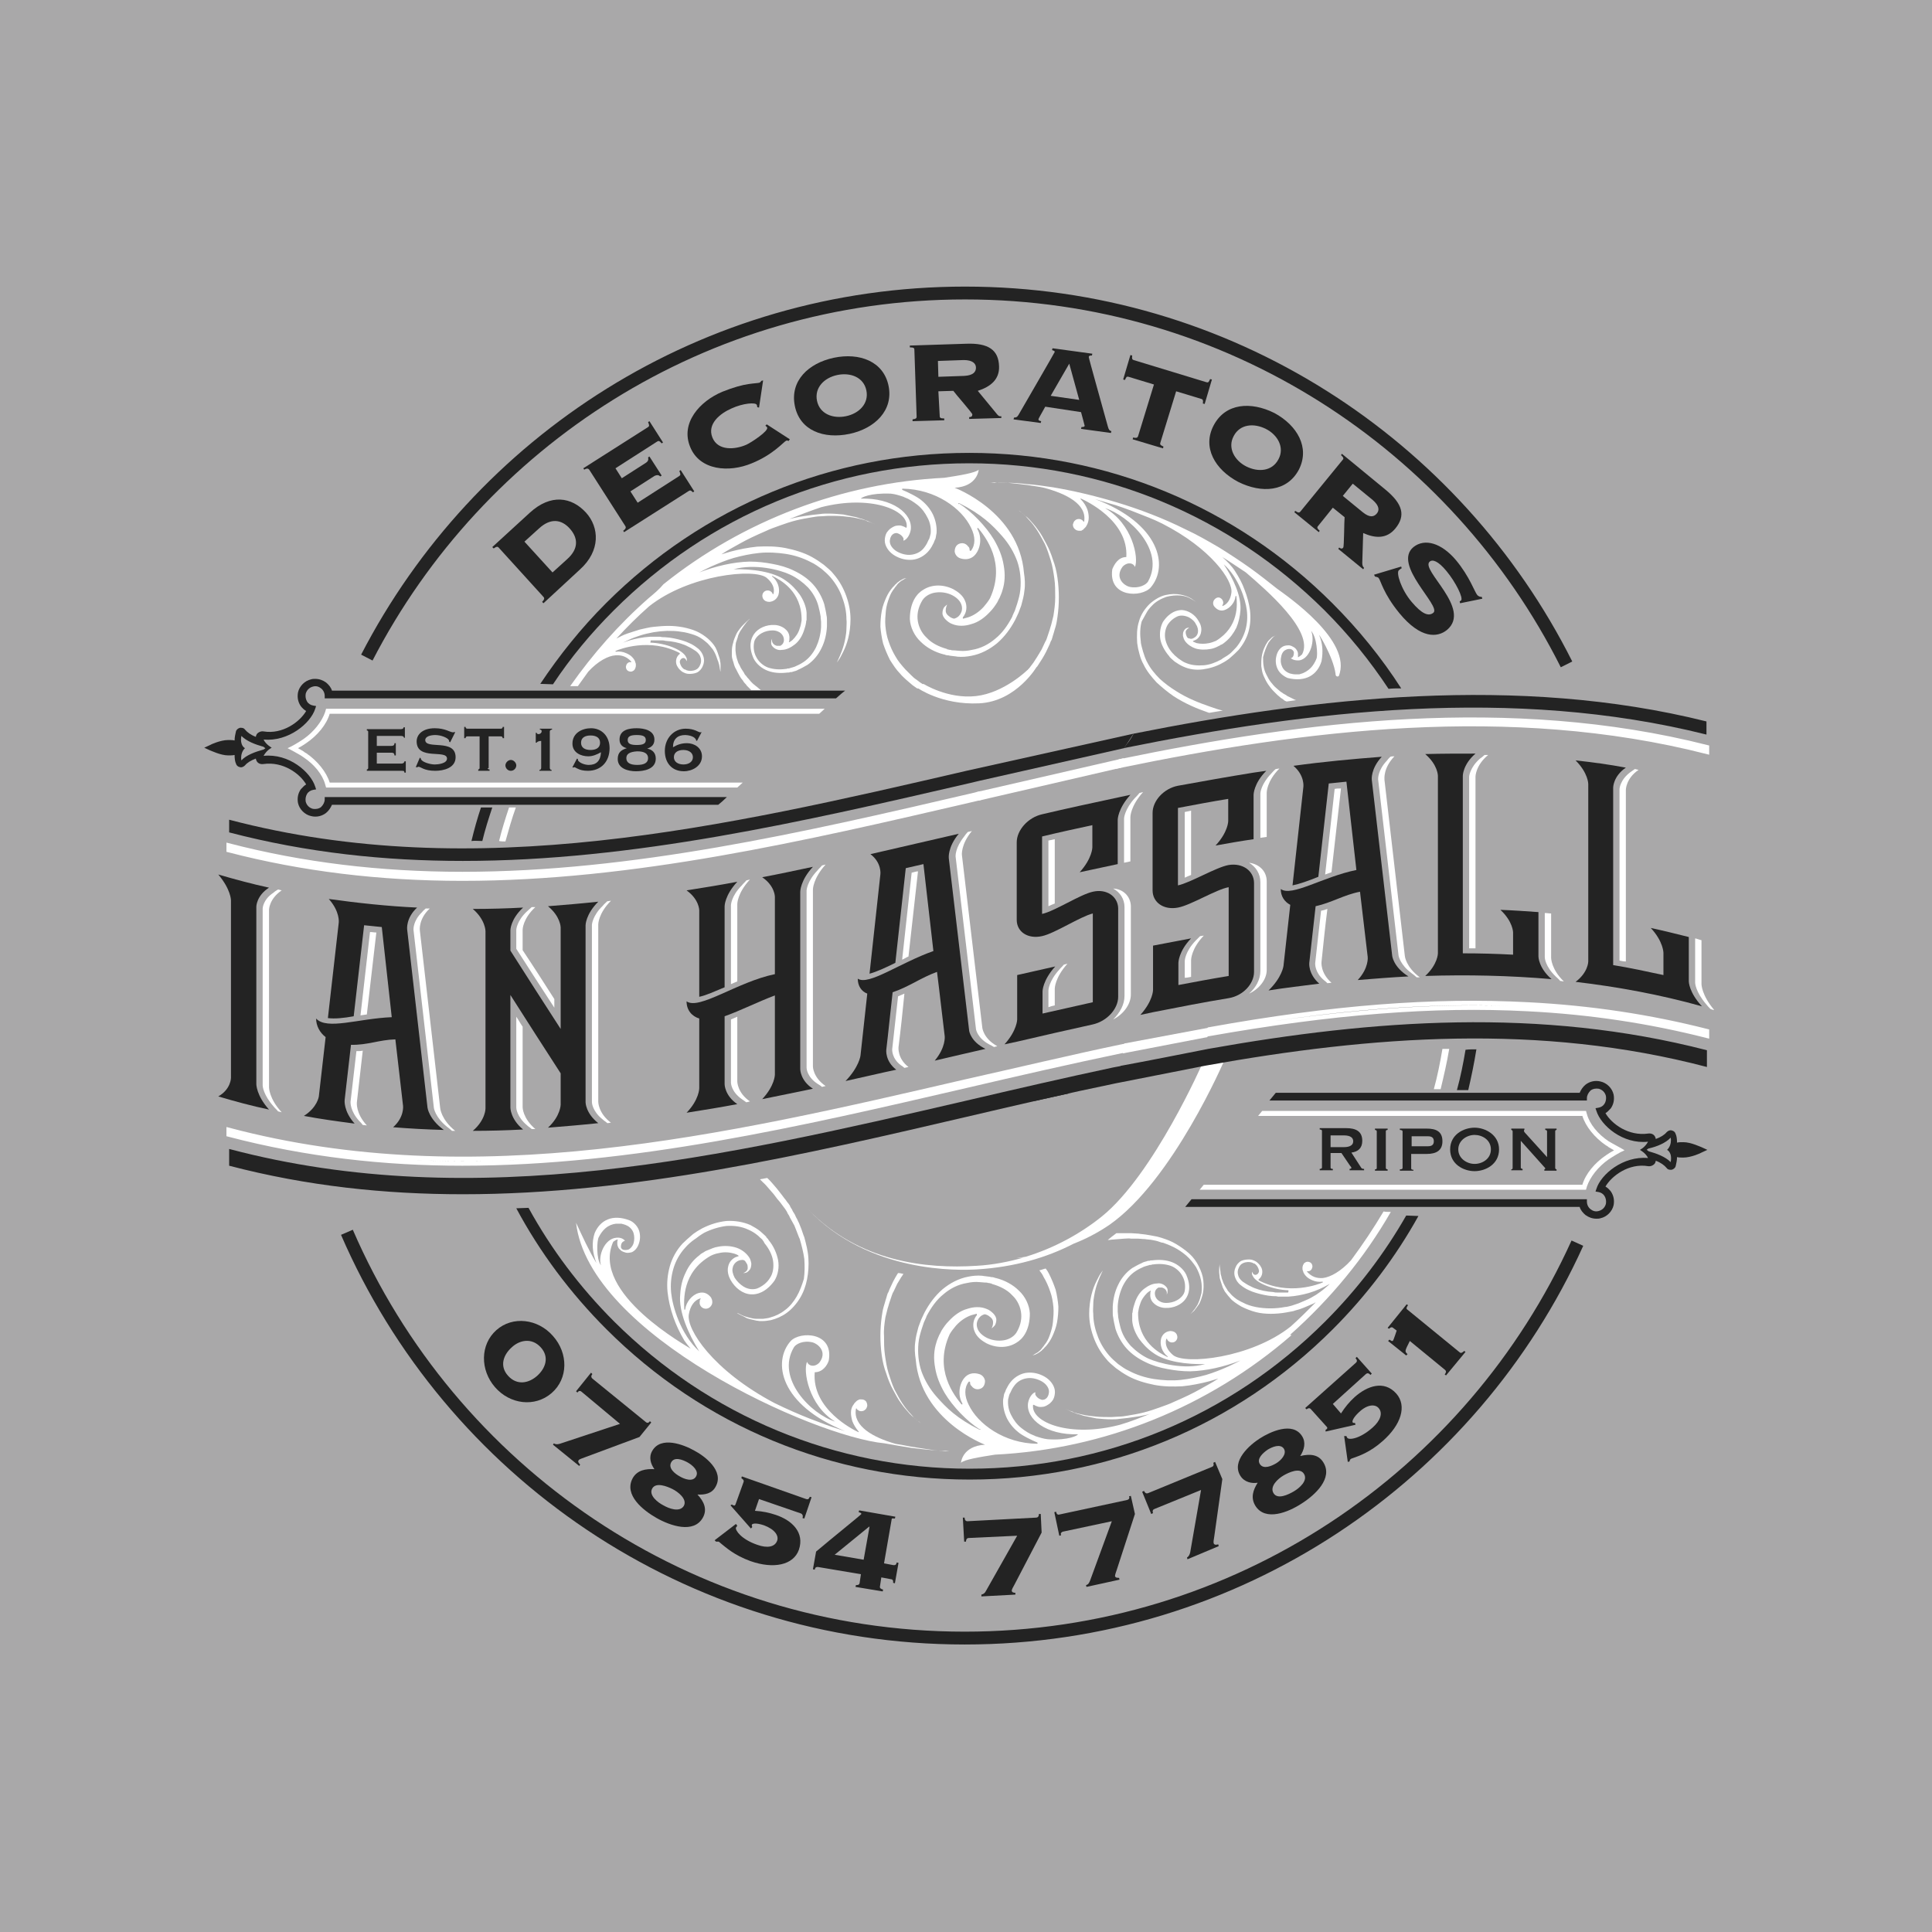 <?xml version="1.0" encoding="utf-8"?>
<!-- Generator: Adobe Illustrator 22.1.0, SVG Export Plug-In . SVG Version: 6.00 Build 0)  -->
<!DOCTYPE svg PUBLIC "-//W3C//DTD SVG 1.1//EN" "http://www.w3.org/Graphics/SVG/1.1/DTD/svg11.dtd">
<svg version="1.1" id="Layer_1" xmlns="http://www.w3.org/2000/svg" xmlns:xlink="http://www.w3.org/1999/xlink" x="0px" y="0px"
	 width="426.6px" height="426.6px" viewBox="0 0 426.6 426.6" style="enable-background:new 0 0 426.6 426.6;" xml:space="preserve"
	>
<style type="text/css">
	.st0{fill:#A9A8A9;}
	.st1{fill:none;stroke:#232323;stroke-width:2.835;stroke-miterlimit:10;}
	.st2{fill:#FFFFFF;}
	.st3{fill:#232323;}
	.st4{fill:#232323;stroke:#FFFFFF;stroke-miterlimit:10;}
</style>
<rect id="background" class="st0" width="426.6" height="426.6"/>
<path class="st1" d="M348.3,274.5c-23.3,51.4-75.1,87.2-135.3,87.2c-61.1,0-113.6-36.9-136.4-89.6"/>
<path class="st1" d="M81,145.2c24.7-47.8,74.5-80.5,132.1-80.5c58.1,0,108.4,33.4,132.8,82"/>
<path class="st2" d="M222.5,106.6c1.2,0.1,2.7,0.3,4.4,0.5c1.1,0.2,2.3,0.3,3.6,0.6c4.9,1.3,9.5,3.6,8.9,7.4c0,0,0,0.1-0.1,0.1
	c0,0-0.1,0-0.1-0.1c-0.1-0.1-0.1-0.2-0.2-0.2c-0.3-0.3-0.7-0.3-0.8-0.3c-0.3,0-0.6,0.1-0.8,0.3c-0.3,0.2-0.4,0.6-0.5,0.9
	c0,0.4,0.1,0.7,0.4,1c0.3,0.3,0.7,0.4,1,0.4l0.3,0c0.1,0,0.2,0,0.3-0.1c0.1-0.1,0.3-0.1,0.4-0.3c0.1-0.1,0.2-0.2,0.3-0.3
	c0.1-0.1,0.2-0.2,0.3-0.4c0.3-0.5,0.5-1.1,0.5-1.8c0-0.6-0.1-1.2-0.3-1.8c-0.3-0.8-0.8-1.6-1.5-2.3c0,0,0-0.1,0-0.1
	c0,0,0.1-0.1,0.1,0c0.9,0.4,10.5,4.8,10,12.9c-1.8,0-2.7,1.7-3.1,2.7c-0.9,6.3,6.5,6.3,8.5,4c4-4.7,2-14.1-12.3-19.5
	c1.4,0.4,2.9,0.9,4.4,1.3c2.5,0.8,5,1.8,7.5,2.8c1,0.4,1.9,0.8,2.9,1.3c10.8,5.5,15.7,12.6,15.3,15.3c-0.2,1.5-0.9,2.5-1.9,2.9
	c0,0-0.1,0-0.1,0c0,0,0-0.1,0-0.1c0.1-0.2,0.2-0.4,0.2-0.6c0-0.5-0.3-0.9-0.7-1.1c-0.5-0.2-1,0-1.4,0.6c-0.2,0.4-0.2,1,0.2,1.4
	c0.6,0.7,1.4,1,2.2,0.7c1.2-0.4,2.3-1.7,2.4-3c0,0,0-0.1,0.1-0.1c0.1,0,0.1,0,0.1,0.1c0.2,1.7,0.6,6.7-4.5,9.8
	c-0.5,0.2-1,0.4-1.5,0.5c-1,0.2-1.9,0.2-2.8,0c-0.2-0.1-0.5-0.2-0.7-0.3c0,0-0.1-0.1-0.1-0.1c0,0,0-0.1,0.1-0.1
	c0.2-0.1,0.3-0.1,0.5-0.2c0.6-0.3,1.1-1,1.2-1.7c0.2-0.9-0.1-1.8-0.5-2.4c-0.8-1.5-2.3-2.4-3.7-2.5c-1.1,0-2.7,0.4-4.2,2.6
	c-0.6,1.1-0.8,2.5-0.6,3.8c0.2,1.2,0.9,2.5,1.8,3.6c0,0,0.1,0.1,0.1,0.1c0.1,0.1,0.1,0.2,0.2,0.3c0,0,0.1,0.1,0.1,0.1
	c0.1,0.1,0.1,0.1,0.2,0.2c0.3,0.3,0.6,0.5,0.8,0.7c0.6,0.4,1.2,0.8,1.9,1.1c1.3,0.6,2.8,0.8,4.3,0.6c1.4-0.2,2.9-0.6,4.3-1.4
	c0.4-0.2,0.7-0.4,1-0.6l0,0c0.3-0.2,0.6-0.4,0.9-0.7c0.6-0.5,1.1-1,1.7-1.6c1-1.2,1.8-2.6,2.2-4.1c0.4-1.5,0.5-3,0.3-4.7
	c-0.2-1.4-0.6-3-1.2-4.5c-0.5-1.4-1.2-2.7-2.1-4.1c-0.7-1.1-1.7-2.1-2.8-3.1c1.8,1.1,3.5,2.3,5.2,3.4c4.4,3.8,15.2,13,12.4,18.1
	c-0.2,0.2-0.5,0.4-0.8,0.6c0,0-0.1,0-0.1,0c0,0,0-0.1,0-0.1c0-0.2,0-0.5,0-0.7c0-0.2-0.1-0.5-0.3-0.8c-0.2-0.3-0.4-0.5-0.8-0.7
	c-0.1,0-0.1-0.1-0.2-0.1l-0.2-0.1l-0.4-0.1c-0.1,0-0.2,0-0.3,0c-0.4,0-0.9,0.1-1.2,0.3c-0.7,0.4-1.2,1.2-1.4,2.2
	c-0.2,0.9-0.1,1.9,0.3,2.7c0.4,0.9,1.3,1.6,2.2,2c4,1,6.6-0.7,7.5-3.7c0.4-2.2,0.2-4.1-0.5-5.7c-0.4-0.9,3.1,4.7,3.6,8.5
	c0,0.1,0,0.3,0.1,0.4c0,0,0,0,0.1,0.1c0.1,0.1,0.3,0.1,0.5,0c3.2-7.8-11.7-17.9-13.6-19.3c-1.9-1.5-3.9-3.1-6-4.6
	c-2.1-1.5-4.4-3-6.8-4.5c-2.4-1.4-4.8-2.8-7.4-4c-5-2.5-10.3-4.5-15.3-6c-5-1.5-9.8-2.6-14-3.3c-2.1-0.3-4-0.6-5.7-0.7
	c-1.7-0.2-3.2-0.3-4.4-0.3c-1.2-0.1-2.2-0.1-2.8-0.1c-0.7,0-1,0-1,0s0.3,0,1,0.1C220.3,106.4,221.3,106.5,222.5,106.6z M253.5,128.4
	c-0.4,0.7-2,1.6-4,1.2c-1.4-0.3-3.4-2.1-1.6-4.5c1.1-1.1,2.4-0.8,2.7,0.1c0.9-2-0.6-9.6-6.6-13C249.1,113.8,257.4,121.4,253.5,128.4
	z M275.3,134.7c0.2,1.5,0.1,3-0.3,4.4c-0.4,1.4-1.1,2.7-2,3.8c-0.5,0.5-1,1.1-1.5,1.5l0,0c-0.4,0.3-0.7,0.5-0.9,0.6
	c-0.3,0.2-0.7,0.4-0.9,0.6c-1.3,0.7-2.6,1.2-3.9,1.3c-1.4,0.1-2.7,0-3.9-0.5c-0.6-0.2-1.1-0.6-1.7-1c-0.2-0.2-0.5-0.4-0.7-0.6
	c-0.1-0.1-0.2-0.1-0.2-0.2c0,0-0.1-0.1-0.1-0.1c-0.1-0.1-0.1-0.1-0.2-0.2c0,0-0.1-0.1-0.1-0.1c-0.9-1-1.4-2.1-1.6-3.1
	c-0.2-1.1,0-2.2,0.5-3.1c0.5-0.8,1.3-1.5,2.2-1.9c0.7-0.3,1.6-0.2,2.5,0.2c0.7,0.4,1.3,0.9,1.6,1.6c0.4,0.6,0.5,1.3,0.4,1.8
	c-0.1,0.5-0.4,0.9-0.8,1.1c-0.4,0.3-0.8,0.3-1,0.2c-0.1,0-0.3-0.1-0.4-0.1c0,0,0,0,0,0c-0.2-0.2-0.3-0.4-0.4-0.7
	c-0.1-0.3-0.1-0.5-0.1-0.7c0.1-0.5,0.5-0.7,0.8-0.9c0,0,0,0,0.1,0c0,0,0,0-0.1,0c-0.2,0-0.4,0-0.6,0.1c-0.2,0.1-0.4,0.2-0.6,0.6
	c-0.2,0.3-0.2,0.7-0.2,1.1c0.1,0.4,0.2,0.8,0.5,1.2l0,0c0.5,0.7,1.4,1.3,2.3,1.6c1,0.3,2.2,0.3,3.3,0.1c0.6-0.1,1.1-0.3,1.7-0.6
	c0.1-0.1,0.3-0.1,0.4-0.2l0.1-0.1c0.1,0,0.2-0.1,0.3-0.1c0.3-0.2,0.6-0.4,0.8-0.6c1-0.8,1.8-1.9,2.4-3.1c0.5-1.2,0.8-2.5,0.9-3.9
	c0.2-3.1-1.6-7-3.7-10.1C273.5,127.5,275,132.4,275.3,134.7z M289.5,139.3c1.3,1.4,1.5,5.4,1.2,6.1c-0.3,0.8-0.8,1.6-1.3,2.1
	c-0.6,0.6-1.4,1.1-2.2,1.3l-0.3,0.1l-0.3,0c-0.1,0-0.1,0-0.2,0c0,0-0.1,0-0.1,0l-0.1,0c0,0,0,0,0,0l-0.2,0c-0.4,0-0.8-0.1-1.2-0.2
	c-0.8-0.3-1.4-0.8-1.7-1.5c-0.3-0.6-0.4-1.4-0.2-2.2c0.1-0.7,0.5-1.3,1-1.5c0.3-0.2,0.9-0.3,1.3-0.1c0.2,0.1,0.4,0.3,0.5,0.6
	c0,0.6-0.1,1-0.4,1.2c-0.1,0.1-0.2,0.1-0.3,0.1c0.4,0.4,1.2,0.6,2,0.5C289.4,145.3,290.4,141.3,289.5,139.3z"/>
<path class="st2" d="M232.6,136c-0.2,0.7-0.3,1.3-0.5,2c-0.1,0.3-0.2,0.6-0.3,1c-0.1,0.3-0.2,0.6-0.3,0.9c-0.1,0.3-0.2,0.6-0.3,0.9
	c-0.1,0.3-0.2,0.6-0.4,0.9c-0.3,0.6-0.5,1.1-0.8,1.7c-0.3,0.5-0.6,1-0.9,1.5c-0.3,0.5-0.6,0.9-0.9,1.4c-0.3,0.4-0.6,0.8-0.9,1.2
	c-0.2,0.2-0.4,0.4-0.5,0.6c0.7-0.3,1.5-0.6,2.2-0.9c0.1-0.1,0.1-0.2,0.2-0.3c0.3-0.5,0.6-0.9,0.9-1.4c0.3-0.5,0.6-1,0.9-1.6
	c0.3-0.6,0.5-1.1,0.8-1.7c0.1-0.3,0.2-0.6,0.4-0.9c0.1-0.3,0.2-0.6,0.3-1c0.1-0.3,0.2-0.6,0.3-1c0.1-0.3,0.2-0.7,0.3-1
	c0.2-0.7,0.3-1.4,0.4-2.1c0.2-1.4,0.3-2.8,0.3-4.3c0-1.4-0.1-2.9-0.3-4.3c-0.2-1.4-0.5-2.7-1-4c-0.4-1.3-0.9-2.5-1.5-3.6
	c-0.6-1.1-1.1-2.1-1.8-3c-0.6-0.9-1.3-1.6-1.9-2.3c-0.3-0.3-0.6-0.6-0.9-0.8c-0.3-0.2-0.5-0.5-0.8-0.7c-0.3-0.2-0.5-0.3-0.7-0.5
	c-0.2-0.1-0.4-0.2-0.5-0.3c-0.3-0.2-0.4-0.3-0.4-0.3s0.1,0.1,0.4,0.3c0.1,0.1,0.3,0.2,0.5,0.3c0.2,0.1,0.4,0.3,0.7,0.5
	c0.2,0.2,0.5,0.4,0.8,0.7c0.3,0.3,0.5,0.6,0.8,0.9c0.6,0.6,1.2,1.4,1.8,2.3c0.6,0.9,1.1,1.9,1.7,3c0.5,1.1,0.9,2.3,1.3,3.6
	c0.4,1.3,0.6,2.6,0.8,4c0.2,1.4,0.2,2.8,0.2,4.2C233,133.3,232.8,134.7,232.6,136z"/>
<path class="st2" d="M111.6,185.8c0.7-2.5,1.4-5,2.3-7.5h-1.5c-0.8,2.4-1.6,4.9-2.2,7.4C110.7,185.8,111.1,185.8,111.6,185.8z"/>
<path class="st2" d="M143.2,132.1C143.2,132.2,143.2,132.2,143.2,132.1L143.2,132.1c-6.6,5.8-12.3,12.3-17.3,19.4c0.6,0,1.2,0,1.7,0
	c0.8-1.1,1.5-2.1,2.3-3.2c2.1-2.3,4.4-3.5,6-3.6c1.4-0.1,2.5,0.3,3.5,1.4c0,0,0,0.1,0,0.1c0,0-0.1,0-0.1,0c-0.1,0-0.2,0-0.2,0
	c-0.3,0-0.5,0.2-0.6,0.3c-0.2,0.2-0.2,0.4-0.3,0.7c0,0.3,0.1,0.6,0.3,0.8c0.2,0.2,0.5,0.3,0.8,0.3c0.3,0,0.6-0.2,0.8-0.4l0.1-0.2
	c0-0.1,0.1-0.1,0.1-0.2c0-0.1,0.1-0.3,0.1-0.4c0-0.1,0-0.2,0-0.4c0-0.1,0-0.2-0.1-0.4c-0.1-0.5-0.4-0.9-0.8-1.3
	c-0.3-0.3-0.8-0.6-1.3-0.8c-0.7-0.3-1.4-0.4-2.2-0.3c0,0-0.1,0-0.1-0.1c0,0,0-0.1,0.1-0.1c0.7-0.3,7.4-3,14.1,0.5c0,0,0,0,0,0.1
	c0,0,0,0.1,0,0.1c-1,0.7-1,2.1-0.5,2.8c0.2,0.4,0.6,0.8,1,1.1c0.5,0.3,1,0.5,1.5,0.5c0.4,0,1.1,0,1.8-0.3c0.6-0.3,1.1-0.9,1.3-1.5
	c0.2-0.4,0.4-1.2,0.1-2.1c0,0,0,0,0,0c-0.2-0.6-0.6-1.3-1.3-1.8c-0.5-0.4-1.1-0.8-1.8-1.1c-0.2-0.1-0.5-0.2-0.7-0.3
	c-1.1-0.4-2.3-0.7-3.6-0.9c-0.3,0-0.7-0.1-1.1-0.1c-0.3,0-0.7,0-1-0.1l-0.1,0c-0.2,0-0.5,0-0.7,0c-0.1,0-0.3,0-0.4,0
	c-0.1,0-0.3,0-0.4,0c-0.2,0-0.5,0-0.7,0c-1.6,0.1-3.1,0.4-4.5,0.8c-0.6,0.2-1.3,0.4-1.8,0.7c0.5-0.3,1-0.5,1.6-0.8
	c0.8-0.4,1.7-0.7,2.6-1c0.9-0.3,1.9-0.5,2.9-0.7c0.5-0.1,1-0.1,1.5-0.2c0.5,0,1-0.1,1.5-0.1c1,0,2.1,0,3.1,0.2c1,0.1,2,0.4,2.9,0.7
	c0.9,0.3,1.7,0.8,2.4,1.4c0.7,0.5,1.2,1.2,1.7,1.8c0.4,0.6,0.7,1.3,0.9,1.9c0.1,0.3,0.2,0.6,0.3,0.8c0.1,0.3,0.1,0.5,0.2,0.7
	c0.1,0.4,0.1,0.8,0.2,1.1c0,0.2,0.1,0.4,0.1,0.4s0-0.1,0-0.4c0-0.2,0-0.6,0-1.1c0-0.2,0-0.5-0.1-0.8c0-0.3-0.1-0.6-0.2-0.9
	c-0.2-0.6-0.4-1.3-0.8-2.1c-0.4-0.7-1-1.4-1.7-2c-0.7-0.6-1.6-1.2-2.5-1.6c-0.9-0.4-2-0.7-3-0.9c-1.1-0.2-2.1-0.3-3.2-0.3
	c-1.1,0-2.2,0.1-3.2,0.2c-1.1,0.1-2.1,0.4-3.1,0.6c-1,0.3-1.9,0.6-2.8,0.9c-0.9,0.3-1.6,0.7-2.4,1.1c2.3-2.5,4.7-4.9,7.2-7.1
	c8.8-7,23.4-8.5,26-6.3c1.3,1.1,1.8,2.3,1.5,3.5c0,0-0.1,0.1-0.1,0.1c-0.1,0-0.1,0-0.1-0.1c-0.1-0.3-0.3-0.4-0.4-0.5
	c-0.4-0.3-1-0.3-1.4,0c-0.5,0.4-0.6,1-0.3,1.6c0.3,0.5,0.8,0.7,1.4,0.7c1-0.1,1.7-0.7,2-1.6c0.4-1.4-0.2-3.1-1.4-4
	c0,0-0.1-0.1,0-0.1c0,0,0.1-0.1,0.1,0c1.6,0.8,6.5,3.3,6.4,9.8c-0.1,0.6-0.2,1.2-0.4,1.7c-0.3,1.1-0.9,1.9-1.6,2.6
	c-0.2,0.2-0.4,0.3-0.7,0.5c0,0-0.1,0-0.1,0c0,0,0-0.1,0-0.1c0.1-0.2,0.1-0.4,0.1-0.6c0.1-0.8-0.2-1.6-0.8-2.1c-0.7-0.7-1.8-1-2.5-1
	c-1.8-0.1-3.6,0.7-4.5,2c-0.7,1-1.3,2.7-0.1,5.4c0.6,1.2,1.8,2.2,3.1,2.7c1.3,0.5,2.8,0.6,4.4,0.4c0.1,0,0.1,0,0.2,0
	c0.1,0,0.2,0,0.4-0.1c0.1,0,0.1,0,0.2,0c0.1,0,0.2,0,0.4-0.1c0.4-0.1,0.8-0.2,1.1-0.4c0.7-0.3,1.4-0.7,2.1-1.1
	c1.3-0.9,2.4-2.2,3.1-3.7c0.7-1.4,1.1-3,1.2-4.8c0-0.5,0-0.9,0-1.2c0,0,0,0,0,0c0-0.5,0-0.8-0.1-1.2c-0.1-0.8-0.3-1.6-0.5-2.5
	c-0.5-1.6-1.4-3.2-2.5-4.4c-1.1-1.2-2.5-2.2-4.2-3c-1.4-0.7-3.1-1.2-4.8-1.5c-1.6-0.3-3.2-0.5-5-0.5c-3.6,0.1-7.5,1-11.1,2.4
	c0.8-0.4,1.7-0.9,2.6-1.3c1.6-0.7,3.3-1.4,5-1.9c1.8-0.5,3.7-0.9,5.6-1.1c1.9-0.2,3.9-0.1,5.9,0.2c1.9,0.3,3.8,0.9,5.5,1.8
	c0.9,0.4,1.7,1,2.4,1.5c0.7,0.6,1.4,1.2,2,1.9c1.2,1.4,2.1,3,2.6,4.5c0.6,1.6,0.9,3.2,0.9,4.7c0.1,0.7,0,1.5,0,2.1
	c0,0.7-0.1,1.3-0.2,1.9c-0.2,1.2-0.5,2.2-0.8,3c-0.3,0.8-0.6,1.5-0.8,1.9c-0.2,0.4-0.3,0.7-0.3,0.7s0.1-0.2,0.4-0.6
	c0.3-0.4,0.6-1,1-1.8c0.4-0.8,0.8-1.8,1.1-3c0.3-1.2,0.5-2.7,0.5-4.2c0-1.6-0.3-3.3-0.9-5c-0.6-1.7-1.5-3.4-2.8-4.9
	c-0.6-0.8-1.4-1.4-2.2-2.1c-0.8-0.6-1.7-1.2-2.6-1.7c-1.8-1-3.9-1.6-5.9-2c-2.1-0.4-4.2-0.4-6.2-0.3c-2,0.2-4,0.6-5.9,1.1
	c-0.7,0.2-1.3,0.4-2,0.6c0.1-0.1,0.2-0.1,0.3-0.2c0.9-0.6,2.2-1.3,3.8-2.2c1.6-0.9,3.5-1.8,5.6-2.7c1-0.5,2.2-0.9,3.3-1.3
	c1.1-0.4,2.3-0.8,3.5-1.1c1.2-0.3,2.4-0.5,3.6-0.7c0.6-0.1,1.2-0.2,1.8-0.2c0.6,0,1.2-0.1,1.7-0.1c1.1,0,2.3,0,3.3,0.1
	c1,0.1,2,0.2,2.9,0.4c0.4,0.1,0.9,0.2,1.3,0.3c0.4,0.1,0.8,0.2,1.1,0.4c0.7,0.2,1.3,0.5,1.8,0.7c1,0.5,1.5,0.8,1.5,0.8
	s-0.5-0.3-1.5-0.8c-0.5-0.2-1.1-0.5-1.8-0.8c-0.4-0.1-0.7-0.3-1.1-0.4c-0.4-0.1-0.8-0.2-1.3-0.4c-0.9-0.2-1.9-0.4-2.9-0.6
	c-1.1-0.1-2.2-0.2-3.3-0.2c-0.6,0-1.2,0-1.8,0.1c-0.6,0.1-1.2,0.1-1.8,0.2c-1.2,0.2-2.4,0.3-3.7,0.6c-0.5,0.1-0.9,0.2-1.3,0.3
	c2.3-0.9,4.6-1.8,7-2.6c10.9-2.8,19.4,0.6,18.9,4.4c0,0.1,0,0.1-0.1,0.1c0,0-0.1,0-0.1,0c-0.3-0.2-0.6-0.3-0.9-0.4
	c-0.3-0.1-0.7-0.1-1.3,0c-0.4,0.1-0.9,0.4-1.3,0.7c-0.1,0.1-0.1,0.1-0.2,0.2l-0.2,0.2l-0.3,0.4c-0.1,0.1-0.1,0.3-0.2,0.4
	c-0.2,0.6-0.3,1.2-0.2,1.8c0.2,1.1,1,2.2,2.2,2.9c1.2,0.7,2.5,1,3.8,0.9c1.4-0.1,2.8-0.9,3.7-2c0.5-0.6,0.8-1.2,1.1-1.8l0.1-0.3
	l0.1-0.2c0-0.1,0-0.1,0.1-0.2c0-0.1,0.1-0.2,0.1-0.3l0.1-0.6l0.1-0.5c0.1-1.4-0.2-2.8-0.8-4.1c-0.6-1.2-1.4-2.2-2.5-3.1
	c-0.9-0.8-3.2-1.9-4.2-2.3c-0.1,0-0.1-0.1-0.1-0.2c0-0.1,0.1-0.1,0.1-0.1c7.3,0.1,13.1,4.4,15.1,8.6c1,2,1,3.8,0,5.1
	c0,0-0.1,0.1-0.2,0c-0.1,0-0.1-0.1-0.1-0.1c0-0.4-0.1-0.7-0.3-0.8c-0.4-0.6-1.1-0.9-1.8-0.7c-0.8,0.2-1.2,0.9-1.2,1.8
	c0.1,0.7,0.6,1.3,1.3,1.5c1.3,0.4,2.5,0.1,3.3-0.9c1.2-1.5,1.4-3.9,0.4-5.6c0-0.1,0-0.1,0-0.2c0.1,0,0.1,0,0.2,0
	c1.5,1.9,6.2,7.6,2.6,15.5c-0.4,0.7-0.9,1.3-1.4,1.9c-1,1.1-2.2,1.9-3.4,2.3c-0.4,0.1-0.7,0.2-1.1,0.3c-0.1,0-0.1,0-0.1-0.1
	c0-0.1,0-0.1,0-0.2c0.2-0.2,0.3-0.4,0.4-0.6c0.5-0.9,0.5-2.1,0.1-3c-0.5-1.3-1.7-2.1-2.6-2.6c-2.2-1.1-4.7-1.1-6.6,0.1
	c-1.4,0.8-3,2.7-3,6.5c0.1,1.8,1,3.7,2.4,5c1.3,1.3,3.1,2.3,5.1,2.8c0.1,0,0.2,0,0.3,0.1c0.2,0,0.3,0.1,0.5,0.1c0.1,0,0.2,0,0.2,0
	c0.1,0,0.3,0.1,0.5,0.1c0.6,0.1,1.1,0.1,1.5,0.2c1.1,0.1,2.1,0,3.1-0.2c2.1-0.4,4-1.4,5.7-2.8c1.6-1.4,2.9-3.1,4-5.2
	c0.3-0.6,0.5-1.1,0.7-1.5c0,0,0,0,0,0c0.2-0.6,0.4-1,0.6-1.6c0.3-1.1,0.6-2.2,0.7-3.3c0.2-1.3,0.1-2.6-0.1-3.9c0,0,0,0,0,0
	c-1.1-13.5-15.3-18.8-15.3-18.8c5.1-0.3,5.3-4,5.3-4c-0.6,0.7-4.3,1.3-7.6,1.8c-22.5,1.1-44.4,9.4-62,23.5
	C145.6,130.1,144.4,131.1,143.2,132.1z M143.7,141.4c0.2,0,0.4,0,0.6,0c0.1,0,0.3,0,0.4,0c0.1,0,0.3,0,0.4,0c0.2,0,0.5,0,0.7,0
	l0.2,0c0.3,0,0.6,0,0.9,0.1c0.3,0,0.7,0.1,1.1,0.1c1.5,0.2,2.9,0.6,4,1.2c0.7,0.3,1.2,0.7,1.7,1c0.5,0.4,0.9,0.9,1,1.4
	c0.2,0.6,0.1,1.2-0.1,1.6c-0.2,0.5-0.5,0.9-1,1.1c-0.7,0.3-1.4,0.3-2,0.1c-0.2-0.1-0.3-0.2-0.5-0.2c-0.6-0.4-0.9-1-1-1.6
	c0-0.5,0.4-0.9,0.8-0.9c0.1,0,0.5,0,0.7,0.7c0.1-0.2,0.1-0.6-0.1-0.9c-0.7-1.6-4.5-3.1-7.9-3.2C143.7,141.6,143.6,141.6,143.7,141.4
	C143.6,141.5,143.7,141.4,143.7,141.4z M174.5,126.9c1.5,0.7,2.8,1.7,3.9,2.8c1.1,1.2,1.9,2.6,2.3,4.1c0.2,0.8,0.4,1.6,0.5,2.3v0
	c0,0.5,0.1,0.9,0.1,1.2c0,0.4,0,0.8,0,1.2c-0.1,1.6-0.5,3.1-1.1,4.4c-0.7,1.4-1.6,2.5-2.8,3.3c-0.6,0.4-1.2,0.7-1.9,1
	c-0.3,0.1-0.6,0.2-1,0.3c-0.1,0-0.2,0.1-0.3,0.1c-0.1,0-0.1,0-0.2,0c-0.1,0-0.2,0-0.3,0.1c-0.1,0-0.1,0-0.2,0
	c-1.4,0.2-2.7,0.1-3.9-0.3c-1.1-0.4-2.1-1.3-2.6-2.3c-0.5-0.9-0.7-2-0.5-3.2c0.1-0.8,0.8-1.6,1.7-2.1c0.7-0.4,1.6-0.6,2.4-0.6
	c0.8,0,1.5,0.3,1.9,0.7c0.4,0.4,0.6,0.9,0.6,1.4c0,0.6-0.3,0.9-0.4,1c-0.1,0.1-0.2,0.2-0.4,0.3c0,0,0,0,0,0c-0.3,0-0.6,0-0.8,0
	c-0.3-0.1-0.5-0.2-0.7-0.4c-0.4-0.4-0.4-0.9-0.3-1.2c0,0,0,0,0-0.1c0,0,0,0,0,0.1c-0.1,0.2-0.2,0.4-0.2,0.6c0,0.2-0.1,0.5,0.1,0.9
	c0.2,0.3,0.5,0.6,0.9,0.8c0.4,0.2,0.9,0.3,1.3,0.2l0,0c1,0,2-0.5,2.9-1.2c0.9-0.7,1.6-1.8,2-3c0.2-0.6,0.4-1.2,0.5-1.9
	c0-0.2,0-0.3,0.1-0.5l0-0.2c0-0.1,0-0.2,0-0.3c0-0.4,0-0.7,0-1.1c-0.1-1.4-0.7-2.8-1.5-4c-0.8-1.1-1.8-2.2-3.1-3.1
	c-2.7-2-7.5-2.6-11.5-2.5C166.7,124.4,172.2,125.8,174.5,126.9z M211.6,111.2c0-0.1,0.1-0.1,0.2-0.1c0,0,0,0,0,0
	c5,2.5,7.3,4.8,9.5,7.3c1.5,1.7,2.6,3.6,3.3,5.5c0.7,2,0.9,4.2,0.7,6.3c-0.1,1.1-0.4,2.1-0.7,3.1c0,0,0,0,0,0
	c-0.2,0.7-0.4,1.1-0.5,1.5c-0.2,0.5-0.5,1-0.6,1.4c-1,1.9-2.2,3.6-3.7,4.8c-1.5,1.3-3.3,2.2-5.2,2.5c-0.9,0.2-1.8,0.3-2.8,0.2
	c-0.4,0-0.8-0.1-1.4-0.1c-0.1,0-0.3,0-0.5-0.1c-0.1,0-0.2,0-0.2,0c-0.1,0-0.3-0.1-0.4-0.1c-0.1,0-0.2,0-0.2-0.1
	c-1.8-0.5-3.4-1.3-4.5-2.5c-1.2-1.1-1.9-2.7-2-4.2c-0.1-1.4,0.3-2.8,1.1-4.1c0.6-0.9,1.8-1.6,3.2-1.7c1.1-0.1,2.3,0.1,3.3,0.6
	c1,0.5,1.7,1.2,2,1.9c0.3,0.7,0.3,1.4,0,2c-0.3,0.7-0.8,1-1,1.1c-0.2,0.1-0.4,0.2-0.6,0.2c0,0,0,0,0,0c-0.4-0.1-0.8-0.3-1-0.5
	c-0.3-0.2-0.6-0.5-0.7-0.8c-0.2-0.6,0-1.3,0.2-1.7c0,0,0-0.1,0-0.1c0,0,0,0-0.1,0.1c-0.2,0.2-0.4,0.3-0.6,0.6
	c-0.1,0.2-0.3,0.6-0.3,1.2c0,0.5,0.3,1,0.7,1.4c0.4,0.4,0.9,0.8,1.5,1c0,0,0,0,0,0c1.2,0.5,2.7,0.5,4.2,0c1.5-0.4,2.9-1.4,4.1-2.7
	c0.6-0.6,1.1-1.3,1.6-2.1c0.1-0.2,0.2-0.4,0.3-0.6l0.1-0.2c0.1-0.1,0.1-0.2,0.2-0.4c0.2-0.5,0.4-0.9,0.5-1.3
	c0.6-1.8,0.7-3.7,0.3-5.8c-0.3-1.8-1-3.6-2.1-5.5c-1.8-3-4.9-6.2-7.7-8C211.6,111.4,211.6,111.3,211.6,111.2z M196.7,109
	c1,0.1,1.9,0.4,2.8,0.7c0.1,0,0.1,0.1,0.2,0.1c1.1,0.4,2,1,2.9,1.7c1,0.8,1.7,1.8,2.2,2.8c0.6,1.1,0.8,2.3,0.7,3.5l-0.1,0.4
	l-0.1,0.4c0,0.1-0.1,0.2-0.1,0.3c0,0.1,0,0.1-0.1,0.2l-0.1,0.2c0,0,0,0,0,0l-0.1,0.2c-0.2,0.5-0.5,1-0.9,1.5
	c-0.7,0.9-1.8,1.4-2.9,1.5c-1,0.1-2.1-0.2-3-0.7c-0.9-0.5-1.5-1.3-1.6-2c-0.1-0.5,0.1-1.3,0.5-1.7c0.3-0.3,0.6-0.4,1-0.4
	c0.8,0.2,1.3,0.7,1.5,1.2c0,0.2,0,0.3,0,0.5c0.8-0.3,1.4-1.3,1.6-2.4c0.5-3.6-4.1-7.1-11-6.9C190.1,109.9,192.1,108.8,196.7,109z"/>
<path class="st2" d="M196.3,132.1c0.3-0.9,0.7-1.6,1.2-2.2c0.1-0.2,0.2-0.3,0.3-0.4c0.1-0.1,0.2-0.3,0.3-0.4
	c0.2-0.3,0.4-0.4,0.6-0.6c0.2-0.2,0.4-0.3,0.6-0.4c0.2-0.1,0.3-0.2,0.5-0.3c0.3-0.1,0.4-0.2,0.4-0.2s-0.1,0.1-0.4,0.1
	c-0.1,0-0.3,0.1-0.5,0.2c-0.2,0.1-0.4,0.2-0.7,0.4c-0.2,0.2-0.5,0.3-0.7,0.6c-0.1,0.1-0.3,0.2-0.4,0.4c-0.1,0.1-0.3,0.3-0.4,0.4
	c-0.5,0.6-1,1.3-1.4,2.2c-0.4,0.9-0.8,1.9-1,3c-0.2,1.1-0.3,2.3-0.3,3.5c0.1,1.2,0.3,2.5,0.6,3.7c0.4,1.2,0.9,2.4,1.5,3.6
	c0.7,1.1,1.4,2.2,2.3,3.1c0.4,0.5,0.9,0.9,1.3,1.3c0.5,0.4,0.9,0.8,1.4,1.2c0.3,0.2,0.7,0.5,1,0.7c1,0,2,0,3,0.1
	c-0.1-0.1-0.2-0.1-0.3-0.2c-0.5-0.2-0.9-0.5-1.4-0.8c-0.5-0.3-0.9-0.6-1.4-1c-0.5-0.3-0.9-0.7-1.3-1.1c-0.2-0.2-0.4-0.4-0.6-0.6
	c-0.2-0.2-0.4-0.4-0.6-0.6c-0.8-0.9-1.6-1.8-2.2-2.9c-0.6-1-1.1-2.1-1.5-3.3c-0.4-1.1-0.6-2.3-0.7-3.4c-0.1-1.1,0-2.2,0.1-3.3
	C195.7,133.9,196,132.9,196.3,132.1z"/>
<path class="st2" d="M163,140.3c0.2-0.5,0.4-0.9,0.7-1.3c0.5-0.8,1-1.4,1.3-1.8c0.4-0.4,0.6-0.6,0.6-0.6s-0.3,0.2-0.7,0.6
	c-0.4,0.4-1,0.9-1.6,1.7c-0.3,0.4-0.6,0.8-0.8,1.3c-0.2,0.5-0.5,1.1-0.6,1.7c-0.2,0.6-0.3,1.2-0.3,1.9c0,0.3,0,0.7,0,1
	c0,0.3,0.1,0.7,0.2,1c0.1,0.3,0.2,0.6,0.3,1c0.1,0.3,0.2,0.6,0.4,0.9c0.3,0.6,0.6,1.2,0.9,1.7c0.2,0.3,0.3,0.5,0.5,0.7
	c0.2,0.2,0.3,0.5,0.5,0.7c0.2,0.2,0.4,0.4,0.5,0.6c0.2,0.2,0.4,0.4,0.5,0.5c0.2,0.2,0.3,0.3,0.5,0.5c0.7,0,1.4,0,2.1,0
	c-0.2-0.2-0.4-0.3-0.7-0.6c-0.3-0.2-0.6-0.5-1-0.8c-0.2-0.2-0.3-0.3-0.5-0.5c-0.2-0.2-0.3-0.4-0.5-0.6c-0.2-0.2-0.4-0.4-0.5-0.6
	c-0.2-0.2-0.4-0.4-0.5-0.7c-0.3-0.5-0.7-1-0.9-1.5c-0.1-0.3-0.3-0.5-0.4-0.8c-0.1-0.3-0.2-0.6-0.3-0.9c-0.1-0.3-0.1-0.6-0.2-0.9
	c0-0.3-0.1-0.6-0.1-0.9c0-0.6,0-1.2,0.1-1.7C162.7,141.3,162.9,140.8,163,140.3z"/>
<path class="st2" d="M253.1,135.4c0.3-0.6,0.8-1.2,1.2-1.6c0.9-1,2.1-1.6,3.2-2c1.1-0.3,2.2-0.4,3.2-0.3c1,0.1,1.8,0.4,2.4,0.8
	c0.6,0.3,1.1,0.7,1.3,0.9c0.3,0.3,0.4,0.4,0.4,0.4s-0.1-0.1-0.4-0.4c-0.3-0.3-0.7-0.6-1.3-1c-0.6-0.4-1.4-0.7-2.4-0.9
	c-1-0.2-2.1-0.2-3.4,0.1c-1.2,0.3-2.4,1-3.5,2c-1,1-1.9,2.3-2.3,3.8c-0.5,1.5-0.5,3.2-0.4,4.8c0.1,0.4,0.1,0.8,0.2,1.2
	c0.1,0.4,0.2,0.8,0.3,1.2c0.2,0.8,0.5,1.6,0.9,2.3c0.7,1.5,1.8,2.8,2.9,4c1.2,1.1,2.4,2.1,3.7,3c2.6,1.7,5.3,2.8,7.6,3.6
	c0.1,0,0.2,0.1,0.3,0.1c1-0.2,2-0.3,3-0.5c-0.9-0.2-1.8-0.5-2.9-0.9c-2.3-0.8-4.9-1.8-7.4-3.4c-1.3-0.8-2.5-1.7-3.6-2.7
	c-1.1-1.1-2.1-2.3-2.8-3.7c-0.2-0.3-0.3-0.7-0.5-1.1l-0.1-0.3l-0.1-0.3l-0.2-0.6c-0.1-0.4-0.2-0.7-0.3-1.1c-0.1-0.4-0.2-0.8-0.2-1.1
	c-0.2-1.5-0.2-3.1,0.2-4.5C252.4,136.7,252.7,136.1,253.1,135.4z"/>
<path class="st2" d="M280.1,141.9c0.3-0.4,0.6-0.8,0.9-1.1c0.3-0.3,0.6-0.5,0.9-0.6c0.3-0.1,0.5-0.1,0.7-0.1c0.2,0,0.2,0,0.2,0
	s-0.1,0-0.2,0c-0.2,0-0.4,0-0.7,0.1c-0.3,0.1-0.6,0.3-1,0.5c-0.3,0.3-0.7,0.6-1,1c-0.6,0.9-1.1,2-1.3,3.3c-0.1,0.7-0.1,1.3-0.1,2.1
	c0.1,0.7,0.2,1.4,0.5,2.1c0.3,0.7,0.6,1.3,1,1.9c0.4,0.6,0.8,1.1,1.3,1.6c0.2,0.2,0.5,0.5,0.7,0.7c0.2,0.2,0.5,0.4,0.7,0.6
	c0.2,0.2,0.5,0.3,0.7,0.5c0.2,0.2,0.4,0.3,0.7,0.4c0.7-0.1,1.4-0.2,2.1-0.3c-0.1,0-0.2-0.1-0.3-0.1c-0.4-0.2-0.8-0.4-1.2-0.6
	c-0.2-0.1-0.5-0.2-0.7-0.4c-0.2-0.1-0.5-0.3-0.7-0.4c-0.2-0.2-0.5-0.3-0.7-0.5c-0.2-0.2-0.5-0.4-0.7-0.6c-0.5-0.4-0.9-0.9-1.3-1.4
	c-0.4-0.5-0.7-1.1-1-1.7c-0.3-0.6-0.5-1.2-0.6-1.9c-0.1-0.6-0.1-1.3-0.1-1.9C279.2,143.9,279.6,142.8,280.1,141.9z"/>
<path class="st2" d="M318.5,231.6c-0.5,3-1.1,6-1.9,8.9h1.5c0.7-2.9,1.4-5.9,1.9-8.9C319.5,231.6,319,231.6,318.5,231.6z"/>
<path class="st2" d="M284.9,294.7C285,294.7,285,294.7,284.9,294.7L284.9,294.7c8.9-7.9,16.4-17,22.2-27.1c-0.5,0-1.1,0-1.6-0.1
	c-2.2,3.7-4.6,7.3-7.2,10.8c-2.2,2.4-4.5,3.7-6.2,3.9c-1.4,0.1-2.5-0.3-3.5-1.4c0,0,0-0.1,0-0.1c0,0,0.1,0,0.1,0c0.1,0,0.2,0,0.2,0
	c0.3,0,0.5-0.2,0.6-0.3c0.2-0.2,0.2-0.4,0.3-0.7c0-0.3-0.1-0.6-0.3-0.8c-0.2-0.2-0.5-0.3-0.8-0.3c-0.3,0-0.6,0.2-0.8,0.4l-0.1,0.2
	c0,0.1-0.1,0.1-0.1,0.2c0,0.1-0.1,0.3-0.1,0.4c0,0.1,0,0.2,0,0.4c0,0.1,0,0.2,0.1,0.4c0.1,0.5,0.4,0.9,0.8,1.3
	c0.3,0.3,0.8,0.6,1.3,0.8c0.7,0.3,1.4,0.4,2.2,0.3c0,0,0.1,0,0.1,0.1c0,0,0,0.1-0.1,0.1c-0.7,0.3-7.4,3-14.1-0.5c0,0,0,0,0-0.1
	c0,0,0-0.1,0-0.1c1-0.7,1-2.1,0.5-2.8c-0.2-0.4-0.6-0.8-1-1.1c-0.5-0.3-1-0.5-1.5-0.5c-0.4,0-1.1,0-1.8,0.3
	c-0.6,0.3-1.1,0.9-1.3,1.5c-0.2,0.4-0.4,1.2-0.1,2.1c0,0,0,0,0,0c0.2,0.6,0.6,1.3,1.3,1.8c0.5,0.4,1.1,0.8,1.8,1.1
	c0.2,0.1,0.5,0.2,0.7,0.3c1.1,0.4,2.3,0.7,3.6,0.9c0.3,0,0.7,0.1,1.1,0.1c0.3,0,0.7,0,1,0.1l0.1,0c0.2,0,0.5,0,0.7,0
	c0.1,0,0.3,0,0.4,0c0.1,0,0.3,0,0.4,0c0.2,0,0.5,0,0.7,0c1.6-0.1,3.1-0.4,4.5-0.8c1.7-0.5,3.2-1.2,4.6-2c-0.1,0.1-0.2,0.2-0.3,0.3
	c-0.5,0.4-1,0.9-1.7,1.4c-0.3,0.2-0.7,0.5-1,0.7c-0.4,0.2-0.8,0.5-1.2,0.7c-0.4,0.2-0.8,0.4-1.3,0.6c-0.2,0.1-0.5,0.2-0.7,0.3
	c-0.2,0.1-0.5,0.2-0.7,0.3c-0.5,0.2-1,0.3-1.5,0.5c-0.5,0.1-1,0.3-1.5,0.3c-1,0.2-2.1,0.3-3.2,0.3c-1.1,0-2.2-0.1-3.2-0.3
	c-1-0.2-2-0.5-2.9-1c-0.5-0.2-0.9-0.5-1.3-0.7c-0.4-0.3-0.8-0.6-1.1-0.9c-0.3-0.3-0.6-0.7-0.9-1c-0.1-0.2-0.2-0.4-0.3-0.5
	c-0.1-0.2-0.2-0.3-0.3-0.5c-0.2-0.4-0.4-0.7-0.5-1.1c-0.1-0.3-0.3-0.7-0.3-1c-0.1-0.3-0.2-0.6-0.2-0.9c0-0.3-0.1-0.6-0.1-0.8
	c-0.1-0.5-0.1-0.9-0.1-1.1c0-0.3,0-0.4,0-0.4s0,0.1,0,0.4c0,0.3-0.1,0.6-0.1,1.1c0,0.2,0,0.5,0,0.8c0,0.3,0.1,0.6,0.1,1
	c0,0.3,0.2,0.7,0.3,1.1c0.1,0.4,0.3,0.8,0.4,1.2c0.1,0.2,0.2,0.4,0.3,0.6c0.1,0.2,0.2,0.4,0.4,0.6c0.3,0.4,0.6,0.8,0.9,1.1
	c0.3,0.4,0.7,0.7,1.1,1c0.4,0.3,0.9,0.6,1.4,0.9c1,0.5,2,0.9,3.1,1.2c1.1,0.3,2.3,0.4,3.4,0.4c1.1,0,2.3-0.1,3.4-0.3
	c0.6-0.1,1.1-0.2,1.6-0.3c0.5-0.2,1.1-0.3,1.6-0.5c0.3-0.1,0.5-0.2,0.8-0.3c0.2-0.1,0.5-0.2,0.7-0.3c0.5-0.2,0.9-0.4,1.4-0.6
	c0.1-0.1,0.3-0.2,0.4-0.2c-1.8,1.8-3.6,3.6-5.5,5.3c-8.8,7-23.4,8.5-26,6.3c-1.3-1.1-1.8-2.3-1.5-3.5c0,0,0.1-0.1,0.1-0.1
	c0.1,0,0.1,0,0.1,0.1c0.1,0.3,0.3,0.4,0.4,0.5c0.4,0.3,1,0.3,1.4,0c0.5-0.4,0.6-1,0.3-1.6c-0.3-0.5-0.8-0.7-1.4-0.7
	c-1,0.1-1.7,0.7-2,1.6c-0.4,1.4,0.2,3.1,1.4,4c0,0,0.1,0.1,0,0.1c0,0-0.1,0.1-0.1,0c-1.6-0.8-6.5-3.3-6.4-9.8
	c0.1-0.6,0.2-1.2,0.4-1.7c0.3-1.1,0.9-1.9,1.6-2.6c0.2-0.2,0.4-0.3,0.7-0.5c0,0,0.1,0,0.1,0c0,0,0,0.1,0,0.1
	c-0.1,0.2-0.1,0.4-0.1,0.6c-0.1,0.8,0.2,1.6,0.8,2.1c0.7,0.7,1.8,1,2.5,1c1.8,0.1,3.6-0.7,4.5-2c0.7-1,1.3-2.7,0.1-5.4
	c-0.6-1.2-1.8-2.2-3.1-2.7c-1.3-0.5-2.8-0.6-4.4-0.4c-0.1,0-0.1,0-0.2,0c-0.1,0-0.2,0-0.4,0.1c-0.1,0-0.1,0-0.2,0
	c-0.1,0-0.2,0-0.4,0.1c-0.4,0.1-0.8,0.2-1.1,0.4c-0.7,0.3-1.4,0.7-2.1,1.1c-1.3,0.9-2.4,2.2-3.1,3.7c-0.7,1.4-1.1,3-1.2,4.8
	c0,0.5,0,0.9,0,1.2c0,0,0,0,0,0c0,0.5,0,0.8,0.1,1.2c0.1,0.8,0.3,1.6,0.5,2.5c0.5,1.6,1.4,3.2,2.5,4.4c1.1,1.2,2.5,2.2,4.2,3
	c1.4,0.7,3.1,1.2,4.8,1.5c1.6,0.3,3.2,0.5,5,0.5c3.6-0.1,7.5-1,11.1-2.4c-0.8,0.4-1.7,0.9-2.6,1.3c-1.6,0.7-3.3,1.4-5,1.9
	c-1.8,0.5-3.7,0.9-5.6,1.1c-1.9,0.2-3.9,0.1-5.9-0.2c-1.9-0.3-3.8-0.9-5.5-1.8c-0.9-0.4-1.7-1-2.4-1.5c-0.7-0.6-1.4-1.2-2-1.9
	c-1.2-1.4-2.1-3-2.6-4.5c-0.6-1.6-0.9-3.2-0.9-4.7c-0.1-0.7,0-1.5,0-2.1c0-0.7,0.1-1.3,0.2-1.9c0.2-1.2,0.5-2.2,0.8-3
	c0.3-0.8,0.6-1.5,0.8-1.9c0.2-0.4,0.3-0.7,0.3-0.7s-0.1,0.2-0.4,0.6c-0.3,0.4-0.6,1-1,1.8c-0.4,0.8-0.8,1.8-1.1,3
	c-0.3,1.2-0.5,2.7-0.5,4.2c0,1.6,0.3,3.3,0.9,5c0.6,1.7,1.5,3.4,2.8,4.9c0.6,0.8,1.4,1.4,2.2,2.1c0.8,0.6,1.7,1.2,2.6,1.7
	c1.8,1,3.9,1.6,5.9,2c2.1,0.4,4.2,0.4,6.2,0.3c2-0.2,4-0.6,5.9-1.1c0.7-0.2,1.3-0.4,2-0.6c-0.1,0.1-0.2,0.1-0.3,0.2
	c-0.9,0.6-2.2,1.3-3.8,2.2c-1.6,0.9-3.5,1.8-5.6,2.7c-1,0.5-2.2,0.9-3.3,1.3c-1.1,0.4-2.3,0.8-3.5,1.1c-1.2,0.3-2.4,0.5-3.6,0.7
	c-0.6,0.1-1.2,0.2-1.8,0.2c-0.6,0-1.2,0.1-1.7,0.1c-1.1,0-2.3,0-3.3-0.1c-1-0.1-2-0.2-2.9-0.4c-0.4-0.1-0.9-0.2-1.3-0.3
	c-0.4-0.1-0.8-0.2-1.1-0.4c-0.7-0.2-1.3-0.5-1.8-0.7c-1-0.5-1.5-0.8-1.5-0.8s0.5,0.3,1.5,0.8c0.5,0.2,1.1,0.5,1.8,0.8
	c0.4,0.1,0.7,0.3,1.1,0.4c0.4,0.1,0.8,0.2,1.3,0.4c0.9,0.2,1.9,0.4,2.9,0.6c1.1,0.1,2.2,0.2,3.3,0.2c0.6,0,1.2,0,1.8-0.1
	c0.6-0.1,1.2-0.1,1.8-0.2c1.2-0.2,2.4-0.3,3.7-0.6c0.5-0.1,1-0.2,1.5-0.4c-2.3,0.9-4.5,1.8-6.9,2.5c-11,2.9-19.6-0.5-19.2-4.3
	c0-0.1,0-0.1,0.1-0.1c0,0,0.1,0,0.1,0c0.3,0.2,0.6,0.3,0.9,0.4c0.3,0.1,0.7,0.1,1.3,0c0.4-0.1,0.9-0.4,1.3-0.7
	c0.1-0.1,0.1-0.1,0.2-0.2l0.2-0.2l0.3-0.4c0.1-0.1,0.1-0.3,0.2-0.4c0.2-0.6,0.3-1.2,0.2-1.8c-0.2-1.1-1-2.2-2.2-2.9
	c-1.2-0.7-2.5-1-3.8-0.9c-1.4,0.1-2.8,0.9-3.7,2c-0.5,0.6-0.8,1.2-1.1,1.8l-0.1,0.3l-0.1,0.2c0,0.1,0,0.1-0.1,0.2
	c0,0.1-0.1,0.2-0.1,0.3l-0.1,0.6l-0.1,0.5c-0.1,1.4,0.2,2.8,0.8,4.1c0.6,1.2,1.4,2.2,2.5,3.1c0.9,0.8,3.2,1.9,4.2,2.3
	c0.1,0,0.1,0.1,0.1,0.2c0,0.1-0.1,0.1-0.1,0.1c-7.3-0.1-13.1-4.4-15.1-8.6c-1-2-1-3.8,0-5.1c0,0,0.1-0.1,0.2,0
	c0.1,0,0.1,0.1,0.1,0.1c0,0.4,0.1,0.7,0.3,0.8c0.4,0.6,1.1,0.9,1.8,0.7c0.8-0.2,1.2-0.9,1.2-1.8c-0.1-0.7-0.6-1.3-1.3-1.5
	c-1.3-0.4-2.5-0.1-3.3,0.9c-1.2,1.5-1.4,3.9-0.4,5.6c0,0.1,0,0.1,0,0.2c-0.1,0-0.1,0-0.2,0c-1.5-1.9-6.2-7.6-2.6-15.5
	c0.4-0.7,0.9-1.3,1.4-1.9c1-1.1,2.2-1.9,3.4-2.3c0.4-0.1,0.7-0.2,1.1-0.3c0.1,0,0.1,0,0.1,0.1c0,0.1,0,0.1,0,0.2
	c-0.2,0.2-0.3,0.4-0.4,0.6c-0.5,0.9-0.5,2.1-0.1,3c0.5,1.3,1.7,2.1,2.6,2.6c2.2,1.1,4.7,1.1,6.6-0.1c1.4-0.8,3-2.7,3-6.5
	c-0.1-1.8-1-3.7-2.4-5c-1.3-1.3-3.1-2.3-5.1-2.8c-0.1,0-0.2,0-0.3-0.1c-0.2,0-0.3-0.1-0.5-0.1c-0.1,0-0.2,0-0.2,0
	c-0.1,0-0.3-0.1-0.5-0.1c-0.6-0.1-1.1-0.1-1.5-0.2c-1.1-0.1-2.1,0-3.1,0.2c-2.1,0.4-4,1.4-5.7,2.8c-1.6,1.4-2.9,3.1-4,5.2
	c-0.3,0.6-0.5,1.1-0.7,1.5c0,0,0,0,0,0c-0.2,0.6-0.4,1-0.6,1.6c-0.3,1.1-0.6,2.2-0.7,3.3c-0.2,1.3-0.1,2.6,0.1,3.9c0,0,0,0,0,0
	c1.1,13.5,15.3,18.8,15.3,18.8c-5.1,0.3-5.3,4-5.3,4c0.6-0.7,4.3-1.3,7.5-1.8c24.1-1.2,47.2-10.5,65.5-26.4
	C284.8,294.8,284.9,294.7,284.9,294.7z M284.4,285.4c-0.2,0-0.4,0-0.6,0c-0.1,0-0.3,0-0.4,0c-0.1,0-0.3,0-0.4,0c-0.2,0-0.5,0-0.7,0
	l-0.2,0c-0.3,0-0.6,0-0.9-0.1c-0.3,0-0.7-0.1-1.1-0.1c-1.5-0.2-2.9-0.6-4-1.2c-0.7-0.3-1.2-0.7-1.7-1c-0.5-0.4-0.9-0.9-1-1.4
	c-0.2-0.6-0.1-1.2,0.1-1.6c0.2-0.5,0.5-0.9,1-1.1c0.7-0.3,1.4-0.3,2-0.1c0.2,0.1,0.3,0.2,0.5,0.2c0.6,0.4,0.9,1,1,1.6
	c0,0.5-0.4,0.9-0.8,0.9c-0.1,0-0.5,0-0.7-0.7c-0.1,0.2-0.1,0.6,0.1,0.9c0.7,1.6,4.5,3.1,7.9,3.2
	C284.5,285.3,284.5,285.3,284.4,285.4C284.5,285.4,284.5,285.4,284.4,285.4z M253.6,300c-1.5-0.7-2.8-1.7-3.9-2.8
	c-1.1-1.2-1.9-2.6-2.3-4.1c-0.2-0.8-0.4-1.6-0.5-2.3v0c0-0.5-0.1-0.9-0.1-1.2c0-0.4,0-0.8,0-1.2c0.1-1.6,0.5-3.1,1.1-4.4
	c0.7-1.4,1.6-2.5,2.8-3.3c0.6-0.4,1.2-0.7,1.9-1c0.3-0.1,0.6-0.2,1-0.3c0.1,0,0.2-0.1,0.3-0.1c0.1,0,0.1,0,0.2,0
	c0.1,0,0.2,0,0.3-0.1c0.1,0,0.1,0,0.2,0c1.4-0.2,2.7-0.1,3.9,0.3c1.1,0.4,2.1,1.3,2.6,2.3c0.5,0.9,0.7,2,0.5,3.2
	c-0.1,0.8-0.8,1.6-1.7,2.1c-0.7,0.4-1.6,0.6-2.4,0.6c-0.8,0-1.5-0.3-1.9-0.7c-0.4-0.4-0.6-0.9-0.6-1.4c0-0.6,0.3-0.9,0.4-1
	c0.1-0.1,0.2-0.2,0.4-0.3c0,0,0,0,0,0c0.3,0,0.6,0,0.8,0c0.3,0.1,0.5,0.2,0.7,0.4c0.4,0.4,0.4,0.9,0.3,1.2c0,0,0,0,0,0.1
	c0,0,0,0,0-0.1c0.1-0.2,0.2-0.4,0.2-0.6c0-0.2,0.1-0.5-0.1-0.9c-0.2-0.3-0.5-0.6-0.9-0.8c-0.4-0.2-0.9-0.3-1.3-0.2l0,0
	c-1,0-2,0.5-2.9,1.2c-0.9,0.7-1.6,1.8-2,3c-0.2,0.6-0.4,1.2-0.5,1.9c0,0.2,0,0.3-0.1,0.5l0,0.2c0,0.1,0,0.2,0,0.3c0,0.4,0,0.7,0,1.1
	c0.1,1.4,0.7,2.8,1.5,4c0.8,1.1,1.8,2.2,3.1,3.1c2.7,2,7.5,2.6,11.5,2.5C261.4,302.5,255.9,301,253.6,300z M216.5,315.6
	c0,0.1-0.1,0.1-0.2,0.1c0,0,0,0,0,0c-5-2.5-7.3-4.8-9.5-7.3c-1.5-1.7-2.6-3.6-3.3-5.5c-0.7-2-0.9-4.2-0.7-6.3
	c0.1-1.1,0.4-2.1,0.7-3.1c0,0,0,0,0,0c0.2-0.7,0.4-1.1,0.5-1.5c0.2-0.5,0.5-1,0.6-1.4c1-1.9,2.2-3.6,3.7-4.8
	c1.5-1.3,3.3-2.2,5.2-2.5c0.9-0.2,1.8-0.3,2.8-0.2c0.4,0,0.8,0.1,1.4,0.1c0.1,0,0.3,0,0.5,0.1c0.1,0,0.2,0,0.2,0
	c0.1,0,0.3,0.1,0.4,0.1c0.1,0,0.2,0,0.2,0.1c1.8,0.5,3.4,1.3,4.5,2.5c1.2,1.1,1.9,2.7,2,4.2c0.1,1.4-0.3,2.8-1.1,4.1
	c-0.6,0.9-1.8,1.6-3.2,1.7c-1.1,0.1-2.3-0.1-3.3-0.6c-1-0.5-1.7-1.2-2-1.9c-0.3-0.7-0.3-1.4,0-2c0.3-0.7,0.8-1,1-1.1
	c0.2-0.1,0.4-0.2,0.6-0.2c0,0,0,0,0,0c0.4,0.1,0.8,0.3,1,0.5c0.3,0.2,0.6,0.5,0.7,0.8c0.2,0.6,0,1.3-0.2,1.7c0,0,0,0.1,0,0.1
	c0,0,0,0,0.1-0.1c0.2-0.2,0.4-0.3,0.6-0.6c0.1-0.2,0.3-0.6,0.3-1.2c0-0.5-0.3-1-0.7-1.4c-0.4-0.4-0.9-0.8-1.5-1c0,0,0,0,0,0
	c-1.2-0.5-2.7-0.5-4.2,0c-1.5,0.4-2.9,1.4-4.1,2.7c-0.6,0.6-1.1,1.3-1.6,2.1c-0.1,0.2-0.2,0.4-0.3,0.6l-0.1,0.2
	c-0.1,0.1-0.1,0.2-0.2,0.4c-0.2,0.5-0.4,0.9-0.5,1.3c-0.6,1.8-0.7,3.7-0.3,5.8c0.3,1.8,1,3.6,2.1,5.5c1.8,3,4.9,6.2,7.7,8
	C216.5,315.5,216.5,315.6,216.5,315.6z M231.4,317.8c-1-0.1-1.9-0.4-2.8-0.7c-0.1,0-0.1-0.1-0.2-0.1c-1.1-0.4-2-1-2.9-1.7
	c-1-0.8-1.7-1.8-2.2-2.8c-0.6-1.1-0.8-2.3-0.7-3.5l0.1-0.4l0.1-0.4c0-0.1,0.1-0.2,0.1-0.3c0-0.1,0-0.1,0.1-0.2l0.1-0.2c0,0,0,0,0,0
	l0.1-0.2c0.2-0.5,0.5-1,0.9-1.5c0.7-0.9,1.8-1.4,2.9-1.5c1-0.1,2.1,0.2,3,0.7c0.9,0.5,1.5,1.3,1.6,2c0.1,0.5-0.1,1.3-0.5,1.7
	c-0.3,0.3-0.6,0.4-1,0.4c-0.8-0.2-1.3-0.7-1.5-1.2c0-0.2,0-0.3,0-0.5c-0.8,0.3-1.4,1.3-1.6,2.4c-0.5,3.6,4.1,7.1,11,6.9
	C238.1,316.9,236,318.1,231.4,317.8z"/>
<path class="st2" d="M205.5,320.1c-1.3-0.2-2.8-0.4-4.5-0.7c-1-0.2-2.1-0.4-3.3-0.6c-4.9-1.4-9.4-3.9-8.7-7.7c0,0,0-0.1,0.1-0.1
	c0,0,0.1,0,0.1,0.1c0,0.1,0.1,0.2,0.2,0.2c0.3,0.3,0.6,0.3,0.8,0.3c0.3,0,0.6-0.1,0.8-0.3c0.3-0.2,0.4-0.5,0.5-0.9
	c0-0.4-0.1-0.7-0.3-1c-0.3-0.3-0.6-0.4-1-0.4l-0.3,0c-0.1,0-0.2,0-0.3,0.1c-0.2,0.1-0.3,0.1-0.5,0.3c-0.1,0.1-0.2,0.2-0.3,0.3
	c-0.1,0.1-0.2,0.2-0.3,0.4c-0.4,0.5-0.6,1.1-0.6,1.8c0,0.6,0.1,1.2,0.3,1.9c0.3,0.8,0.8,1.6,1.4,2.3c0,0,0,0.1,0,0.1
	c0,0-0.1,0.1-0.1,0c-0.9-0.4-10.3-5-9.6-13.2c1.8,0,2.8-1.6,3.1-2.6c1.1-6.3-6.3-6.5-8.4-4.3c-4.1,4.6-2.4,14.1,12,19.9
	c-1.9-0.6-3.8-1.2-5.8-2c-2.5-0.9-5.1-2-7.7-3.2c-0.7-0.3-1.4-0.7-2.1-1c-13.6-7.2-19.5-16.3-18.9-19.6c0.3-1.8,1.2-3.1,2.5-3.5
	c0.1,0,0.1,0,0.1,0c0,0,0,0.1,0,0.1c-0.2,0.2-0.2,0.5-0.2,0.7c-0.1,0.6,0.3,1.2,0.9,1.4c0.6,0.2,1.3,0,1.7-0.7
	c0.3-0.5,0.2-1.2-0.1-1.7c-0.7-0.9-1.6-1.3-2.7-1c-1.5,0.4-2.8,2-3,3.6c0,0.1-0.1,0.1-0.1,0.1c-0.1,0-0.1-0.1-0.1-0.1
	c-0.1-2-0.5-8.2,5.8-11.8c0.6-0.3,1.2-0.5,1.8-0.6c1.2-0.3,2.4-0.2,3.4,0.1c0.3,0.1,0.6,0.2,0.9,0.4c0,0,0.1,0.1,0.1,0.1
	c0,0,0,0.1-0.1,0.1c-0.2,0.1-0.4,0.1-0.6,0.2c-0.8,0.4-1.4,1.1-1.6,2c-0.3,1.1,0.1,2.3,0.5,3c1,1.8,2.7,3.1,4.5,3.2
	c1.3,0.1,3.3-0.4,5.2-3c0.8-1.3,1.1-3,0.8-4.6c-0.3-1.5-1-3.1-2.1-4.4c0-0.1-0.1-0.1-0.1-0.2c-0.1-0.1-0.2-0.2-0.3-0.3
	c-0.1-0.1-0.1-0.1-0.1-0.2c-0.1-0.1-0.2-0.2-0.3-0.3c-0.4-0.4-0.7-0.6-1-0.9c-0.7-0.6-1.5-1-2.2-1.4c-1.6-0.7-3.4-1-5.3-0.9
	c-1.8,0.2-3.5,0.7-5.3,1.6c-0.5,0.3-0.9,0.5-1.2,0.7c0,0,0,0,0,0c-0.4,0.3-0.8,0.5-1.1,0.8c-0.7,0.6-1.4,1.2-2.1,1.9
	c-1.3,1.4-2.3,3.2-2.8,5c-0.5,1.8-0.7,3.7-0.5,5.7c0.2,1.8,0.6,3.6,1.3,5.6c0.6,1.7,1.4,3.4,2.4,5.1c0.4,0.6,0.9,1.2,1.4,1.8
	c-0.3-0.3-22.2-12.2-17.1-23.6c0.3-0.2,0.5-0.4,0.9-0.5c0,0,0.1,0,0.1,0c0,0,0,0.1,0,0.1c-0.1,0.2-0.1,0.5-0.1,0.7
	c0,0.2,0,0.5,0.2,0.9c0.1,0.3,0.4,0.5,0.7,0.8c0.1,0,0.1,0.1,0.2,0.1l0.2,0.1l0.3,0.1c0.1,0,0.2,0.1,0.3,0.1c0.4,0.1,0.9,0,1.3-0.1
	c0.7-0.3,1.3-1,1.6-2c0.3-0.9,0.3-1.9,0-2.8c-0.3-0.9-1.1-1.8-2-2.2c-3.8-1.5-6.6-0.1-7.8,2.8c-0.7,2.1-0.5,4.3,0.4,6.6
	c-1.6-2.6-3.1-5.9-4.5-8.9c2.8,24.7,52.4,47.2,68.1,48.7c2.2,0.4,4.1,0.7,5.9,1c1.8,0.2,3.3,0.4,4.6,0.5c1.3,0.1,2.3,0.2,3,0.2
	c0.7,0,1,0,1,0s-0.4,0-1-0.1C207.7,320.4,206.8,320.3,205.5,320.1z M175.3,297.5c0.4-0.7,2-1.6,4.1-1.1c1.4,0.4,3.3,2.2,1.5,4.5
	c-1.1,1.1-2.4,0.7-2.7-0.2c-0.9,1.9,0.3,9.6,6.2,13.2C179.2,312.3,171.2,304.4,175.3,297.5z M132.7,279.4c-1.1-1.5-0.9-5.5-0.5-6.2
	c0.4-0.8,0.9-1.5,1.5-2c0.7-0.6,1.5-0.9,2.3-1l0.3,0l0.3,0c0.1,0,0.1,0,0.2,0c0,0,0.1,0,0.1,0l0.1,0c0,0,0,0,0,0l0.2,0
	c0.4,0.1,0.8,0.2,1.2,0.4c0.7,0.3,1.3,1,1.5,1.7c0.2,0.7,0.2,1.5,0,2.2c-0.2,0.7-0.7,1.2-1.1,1.4c-0.3,0.1-0.9,0.2-1.3,0
	c-0.2-0.1-0.4-0.3-0.4-0.6c0-0.6,0.2-1,0.6-1.2c0.1-0.1,0.2-0.1,0.3-0.1c-0.3-0.5-1.1-0.8-1.9-0.7
	C133.5,273.5,132,277.3,132.7,279.4z M148.2,285.5c-0.2-1.9,0-3.7,0.5-5.4c0.5-1.7,1.4-3.3,2.6-4.6c0.6-0.7,1.3-1.3,2-1.8l0,0
	c0.5-0.3,0.8-0.6,1.1-0.8c0.4-0.3,0.8-0.5,1.1-0.7c1.6-0.8,3.3-1.3,4.9-1.5c1.7-0.1,3.3,0.1,4.8,0.8c0.7,0.3,1.4,0.7,2,1.2
	c0.3,0.2,0.5,0.5,0.9,0.8c0.1,0.1,0.2,0.2,0.3,0.3c0,0.1,0.1,0.1,0.1,0.2c0.1,0.1,0.2,0.2,0.2,0.3c0,0.1,0.1,0.1,0.1,0.2
	c1,1.2,1.7,2.6,1.9,3.9c0.2,1.4,0,2.8-0.7,3.8c-0.6,1-1.6,1.8-2.8,2.3c-0.9,0.3-2,0.2-3-0.4c-0.8-0.5-1.5-1.2-2-2
	c-0.4-0.8-0.6-1.6-0.4-2.2c0.1-0.6,0.5-1.1,1-1.4c0.5-0.3,1-0.3,1.2-0.3c0.2,0,0.3,0.1,0.5,0.2c0,0,0,0,0,0c0.2,0.3,0.4,0.6,0.5,0.8
	c0.1,0.3,0.1,0.6,0.1,0.9c-0.1,0.6-0.7,0.9-1,1c0,0-0.1,0-0.1,0c0,0,0.1,0,0.1,0c0.2,0,0.4,0,0.7-0.1c0.2-0.1,0.5-0.3,0.8-0.7
	c0.2-0.3,0.3-0.8,0.3-1.3c-0.1-0.5-0.2-1-0.5-1.4l0,0c-0.6-0.9-1.6-1.7-2.8-2.1c-1.2-0.4-2.7-0.5-4.1-0.2c-0.7,0.1-1.4,0.4-2.1,0.7
	c-0.2,0.1-0.3,0.1-0.5,0.2l-0.2,0.1c-0.1,0.1-0.2,0.1-0.3,0.2c-0.4,0.2-0.7,0.4-1,0.7c-1.2,0.9-2.3,2.2-3,3.8
	c-0.7,1.4-1.1,3-1.2,4.8c-0.4,3.8,1.8,8.7,4.2,12.6C150.2,294.5,148.5,288.4,148.2,285.5z"/>
<path class="st2" d="M195.5,290.9c0.2-0.7,0.3-1.3,0.5-2c0.1-0.3,0.2-0.6,0.3-1c0.1-0.3,0.2-0.6,0.3-0.9c0.1-0.3,0.2-0.6,0.3-0.9
	c0.1-0.3,0.2-0.6,0.4-0.9c0.3-0.6,0.5-1.1,0.8-1.7c0.3-0.5,0.6-1,0.9-1.5c0.2-0.2,0.3-0.5,0.5-0.7c-0.4-0.1-0.8-0.2-1.2-0.2
	c-0.1,0.1-0.1,0.2-0.2,0.3c-0.3,0.5-0.6,1-0.9,1.6c-0.3,0.6-0.5,1.1-0.8,1.7c-0.1,0.3-0.2,0.6-0.4,0.9c-0.1,0.3-0.2,0.6-0.3,1
	c-0.1,0.3-0.2,0.6-0.3,1c-0.1,0.3-0.2,0.7-0.3,1c-0.2,0.7-0.3,1.4-0.4,2.1c-0.2,1.4-0.3,2.8-0.3,4.3c0,1.4,0.1,2.9,0.3,4.3
	c0.2,1.4,0.5,2.7,1,4c0.4,1.3,0.9,2.5,1.5,3.6c0.6,1.1,1.1,2.1,1.8,3c0.6,0.9,1.3,1.6,1.9,2.3c0.3,0.3,0.6,0.6,0.9,0.8
	c0.3,0.2,0.5,0.5,0.8,0.7c0.3,0.2,0.5,0.3,0.7,0.5c0.2,0.1,0.4,0.2,0.5,0.3c0.3,0.2,0.4,0.3,0.4,0.3s-0.1-0.1-0.4-0.3
	c-0.1-0.1-0.3-0.2-0.5-0.3c-0.2-0.1-0.4-0.3-0.7-0.5c-0.2-0.2-0.5-0.4-0.8-0.7c-0.3-0.3-0.5-0.6-0.8-0.9c-0.6-0.6-1.2-1.4-1.8-2.3
	c-0.6-0.9-1.1-1.9-1.7-3c-0.5-1.1-0.9-2.3-1.3-3.6c-0.4-1.3-0.6-2.6-0.8-4c-0.2-1.4-0.2-2.8-0.2-4.2
	C195.1,293.6,195.3,292.2,195.5,290.9z"/>
<path class="st2" d="M231.8,294.8c-0.3,0.9-0.7,1.6-1.2,2.2c-0.1,0.2-0.2,0.3-0.3,0.4c-0.1,0.1-0.2,0.3-0.3,0.4
	c-0.2,0.3-0.4,0.4-0.6,0.6c-0.2,0.2-0.4,0.3-0.6,0.4c-0.2,0.1-0.3,0.2-0.5,0.3c-0.3,0.1-0.4,0.2-0.4,0.2s0.1-0.1,0.4-0.1
	c0.1,0,0.3-0.1,0.5-0.2c0.2-0.1,0.4-0.2,0.7-0.4c0.2-0.2,0.5-0.3,0.7-0.6c0.1-0.1,0.3-0.2,0.4-0.4c0.1-0.1,0.3-0.3,0.4-0.4
	c0.5-0.6,1-1.3,1.4-2.2c0.4-0.9,0.8-1.9,1-3c0.2-1.1,0.3-2.3,0.3-3.5c-0.1-1.2-0.3-2.5-0.6-3.7c-0.4-1.2-0.9-2.4-1.5-3.6
	c-0.2-0.4-0.4-0.7-0.7-1.1c-0.5,0.1-0.9,0.3-1.4,0.4c0.3,0.4,0.7,0.9,0.9,1.4c0.6,1,1.1,2.1,1.5,3.3c0.4,1.1,0.6,2.3,0.7,3.4
	c0.1,1.1,0,2.2-0.1,3.3C232.4,293,232.1,293.9,231.8,294.8z"/>
<path class="st2" d="M264.6,287.7c-0.1,0.3-0.3,0.6-0.5,0.9c-0.2,0.3-0.3,0.5-0.5,0.7c-0.3,0.4-0.6,0.7-0.8,0.9
	c-0.2,0.2-0.3,0.3-0.3,0.3s0.1-0.1,0.3-0.3c0.2-0.2,0.5-0.4,0.9-0.8c0.3-0.4,0.7-0.9,1.1-1.5c0.3-0.6,0.6-1.4,0.8-2.3
	c0.2-0.9,0.2-1.9,0.1-2.9c-0.1-1-0.5-2.1-1-3.1c-0.5-1-1.2-2-2.1-2.8c-0.9-0.8-1.9-1.5-2.9-2.1c-0.5-0.3-1.1-0.6-1.6-0.8l-0.8-0.3
	c-0.3-0.1-0.6-0.2-0.9-0.3c-0.6-0.2-1.1-0.3-1.7-0.4c-0.6-0.1-1.1-0.2-1.7-0.3c-0.6-0.1-1.1-0.1-1.6-0.2c-0.5,0-1.1-0.1-1.6-0.1
	c-0.5,0-1,0-1.5,0c-0.5,0-1,0-1.4,0c-0.1,0-0.3,0-0.4,0c-0.7,0.5-1.3,1-1.9,1.5c0,0,0,0,0.1,0c0.4,0,0.7-0.1,1.1-0.1
	c0.4,0,0.8-0.1,1.2-0.1c0.4,0,0.9-0.1,1.3-0.1c0.5,0,1-0.1,1.4,0c0.5,0,1,0,1.5,0c0.5,0,1,0.1,1.6,0.1c0.5,0.1,1.1,0.1,1.6,0.2
	c0.5,0.1,1.1,0.2,1.6,0.4c0.3,0.1,0.5,0.2,0.8,0.2l0.8,0.3c0.5,0.2,1,0.4,1.6,0.7c1,0.5,2,1.2,2.8,1.9c0.8,0.7,1.5,1.6,2.1,2.5
	c0.5,0.9,0.9,1.9,1.1,2.9c0.2,1,0.2,1.9,0.1,2.8C265.1,286.3,264.9,287.1,264.6,287.7z"/>
<path class="st2" d="M175.9,286.3c-0.7,1.2-1.6,2.3-2.6,3c-1,0.8-2.1,1.3-3.2,1.6c-0.5,0.2-1.1,0.2-1.6,0.3c-0.3,0-0.5,0-0.8,0
	c-0.2,0-0.5,0-0.7,0c-0.5,0-0.9-0.1-1.3-0.2c-0.4-0.1-0.8-0.2-1.1-0.3c-0.3-0.1-0.6-0.2-0.8-0.3c-0.2-0.1-0.4-0.2-0.6-0.3
	c-0.3-0.2-0.5-0.2-0.5-0.2s0.2,0.1,0.5,0.3c0.2,0.1,0.4,0.2,0.6,0.3c0.2,0.1,0.5,0.2,0.8,0.4c0.3,0.2,0.7,0.3,1.1,0.4
	c0.4,0.1,0.8,0.2,1.3,0.3c0.2,0,0.5,0.1,0.7,0.1c0.3,0,0.5,0,0.8,0c0.5,0,1.1-0.1,1.7-0.2c1.2-0.3,2.4-0.8,3.5-1.6
	c1.1-0.8,2.1-1.9,2.9-3.2c0.8-1.3,1.3-2.7,1.6-4.2c0.3-1.5,0.4-3.1,0.3-4.7c-0.1-1.6-0.5-3.1-0.9-4.6c-0.3-0.7-0.5-1.5-0.8-2.2
	c-0.1-0.3-0.3-0.7-0.4-1c-0.2-0.3-0.3-0.7-0.5-1c-0.2-0.3-0.3-0.7-0.5-1c-0.2-0.3-0.4-0.6-0.5-0.9c-0.2-0.3-0.4-0.6-0.5-0.9
	c-0.2-0.3-0.4-0.6-0.6-0.8c-0.2-0.3-0.4-0.6-0.6-0.8c-0.2-0.3-0.4-0.5-0.6-0.8c-0.4-0.5-0.8-1-1.1-1.4c-0.8-0.9-1.4-1.7-2.1-2.3
	c-0.5,0.1-1.1,0.2-1.6,0.3c0.2,0.2,0.4,0.4,0.6,0.6c0.7,0.6,1.3,1.4,2.1,2.3c0.4,0.4,0.7,0.9,1.1,1.4c0.2,0.2,0.4,0.5,0.6,0.7
	c0.2,0.3,0.4,0.5,0.6,0.8c0.2,0.3,0.4,0.5,0.6,0.8c0.2,0.3,0.4,0.6,0.5,0.9c0.2,0.3,0.4,0.6,0.5,0.9c0.2,0.3,0.3,0.6,0.5,0.9
	c0.2,0.3,0.3,0.6,0.5,0.9c0.1,0.3,0.3,0.7,0.4,1c0.3,0.7,0.5,1.4,0.8,2c0.4,1.4,0.8,2.9,1,4.4c0.1,1.5,0.1,3-0.1,4.4
	C177.1,283.7,176.6,285.1,175.9,286.3z"/>
<path class="st3" d="M135.5,134.8c21-21,48.9-32.5,78.5-32.5s57.5,11.6,78.5,32.5c5.3,5.3,10,11.1,14.1,17.3
	c0.9-0.1,1.8-0.1,2.8-0.1c-4.3-6.7-9.4-13-15.2-18.8c-21.4-21.4-49.9-33.2-80.2-33.2c-30.3,0-58.8,11.8-80.2,33.2
	c-5.5,5.5-10.3,11.5-14.5,17.8c0.9,0,1.9,0.1,2.8,0.1C126,145.2,130.5,139.8,135.5,134.8z"/>
<path class="st3" d="M323.6,231.8c-0.5,3-1.1,6-1.9,8.9c0.8,0,1.6,0,2.5,0c0.7-3,1.3-5.9,1.8-9C325.2,231.7,324.4,231.7,323.6,231.8
	z"/>
<path class="st3" d="M292.6,291.8c-21,21-48.9,32.5-78.5,32.5s-57.5-11.6-78.5-32.5c-7.6-7.6-13.9-16-18.9-25.1
	c-0.9,0-1.8,0.1-2.7,0.1c5.2,9.7,11.9,18.7,19.9,26.7c21.4,21.4,49.9,33.2,80.2,33.2c30.3,0,58.8-11.8,80.2-33.2
	c7.5-7.5,13.9-16,18.9-25c-0.9,0-1.8-0.1-2.7-0.1C305.7,276.8,299.7,284.7,292.6,291.8z"/>
<path class="st3" d="M106.5,185.7c0.6-2.5,1.4-5,2.2-7.4h-2.5c-0.8,2.4-1.5,4.9-2.1,7.4C104.8,185.6,105.7,185.7,106.5,185.7z"/>
<polygon class="st2" points="248.3,230.4 267,226.9 266.6,229 247.9,232.6 "/>
<polygon class="st4" points="216.1,175.3 247.4,168.1 247.1,169.1 216.4,176.2 "/>
<g>
	<path class="st3" d="M121.8,307.6c-3.7,3.2-9.2,2.5-12.5-1.3c-3.3-3.8-3.3-9.4,0.3-12.6s9.2-2.5,12.5,1.3
		C125.5,298.8,125.5,304.4,121.8,307.6z M113,297.5c-1.8,1.6-2.8,4.1-0.8,6.3s4.6,1.6,6.4,0c1.8-1.6,2.8-4.1,0.8-6.3
		S114.7,295.9,113,297.5z"/>
	<path class="st3" d="M128.4,307.3c-0.2-0.2-0.6-0.3-0.9,0.2l-0.3-0.3l3.3-4.1l0.3,0.3c-0.4,0.5-0.2,0.8,0,1l11.8,9.6
		c0.2,0.2,0.6,0.3,0.9-0.2l0.3,0.3l-2.6,3.2l-12.1,4.5c-0.5,0.2-1.2,0.4-1.3,0.6c-0.3,0.3,0,0.7,0.3,1l-0.2,0.3l-5.8-4.7l0.2-0.3
		c0.4,0.3,0.9,0.2,1.3,0.1l13.3-4.4L128.4,307.3z"/>
	<path class="st3" d="M158,328.3c-0.8,1.5-2.4,1.8-4,1.7c1.5,1.6,2.2,3.3,1.2,5.1c-2,3.6-7.2,1.8-10.2,0.1c-3-1.7-7.3-5.1-5.3-8.8
		c1-1.8,2.9-2.1,4.8-2c-0.8-1.1-1.3-2.6-0.5-4c1.9-3.4,7-1.4,9.3-0.1C155.6,321.5,160,324.8,158,328.3z M144,328.7
		c-0.8,1.5,1.3,3.1,2.5,3.7c1.2,0.7,3.6,1.6,4.5,0.1c0.8-1.5-1.3-3.1-2.5-3.7C147.3,328.2,144.8,327.2,144,328.7z M153.7,326
		c0.7-1.2-0.8-2.5-1.9-3.1c-1.1-0.6-2.9-1.3-3.6,0s0.8,2.5,1.9,3.1C151.1,326.6,153,327.3,153.7,326z"/>
	<path class="st3" d="M162.5,336.5l0.3,0.4c-0.1,0.1-0.2,0.3-0.3,0.4c-0.2,0.6,1.2,2.6,4.7,3.8c2.2,0.8,3.9,0.5,4.4-0.9
		c0.4-1.1-0.5-2.5-2.9-3.4c-1.8-0.6-2.6-0.4-2.7-0.1c0,0.1,0,0.2,0.1,0.5l-0.3,0.3l-4.5-5.1l0.3-0.2c0.1,0.1,0.3,0.2,0.4,0.2
		c0.2,0.1,0.3,0,0.4-0.2l1.8-5c0.1-0.4-0.2-0.6-0.5-0.8l0.1-0.4l14.2,5c0.3,0.1,0.6,0.1,0.8-0.5l0.4,0.1l-1.6,4.7l-0.4-0.1
		c0.2-0.6-0.1-0.9-0.3-1l-9.3-3.2l-0.9,2.6c1.7,0.1,3.1,0.4,4.6,0.9c3.6,1.2,6.4,3.9,5.1,7.7c-1.2,3.4-5.6,4.3-10.7,2.5
		c-3.6-1.3-5.5-3.1-6.4-3.8c-0.2-0.2-0.5-0.4-0.6-0.5c-0.1,0-0.3,0-0.6,0l-0.3-0.3L162.5,336.5z"/>
	<path class="st3" d="M180.2,342.6c3.3-2.8,9.9-8.1,10-8.3c0-0.2-0.2-0.3-0.6-0.4l0.1-0.4l8,1.4l-0.1,0.4c-0.4,0-0.7-0.1-0.7,0.1
		l-1.7,9.8l2.1,0.4c0.3,0,0.6,0,0.7-0.6l0.4,0.1l-0.8,4.5l-0.4-0.1c0.1-0.6-0.2-0.8-0.5-0.8l-2.1-0.4l-0.3,2
		c-0.1,0.4,0.3,0.6,0.7,0.7l-0.1,0.4l-6-1l0.1-0.4c0.3,0,0.7,0,0.8-0.4l0.3-2l-9.5-1.6c-0.3,0-0.6,0-0.7,0.6l-0.4-0.1L180.2,342.6z
		 M190.7,344.4l1.3-7.3l-0.1,0l-7.6,6.2L190.7,344.4z"/>
	<path class="st3" d="M213.9,339.6c-0.3,0-0.6,0.2-0.6,0.8l-0.4,0l-0.3-5.3l0.4,0c0,0.7,0.4,0.8,0.6,0.8l15.2-0.8
		c0.3,0,0.6-0.2,0.6-0.8l0.4,0l0.2,4.1l-6,11.5c-0.3,0.5-0.6,1.1-0.6,1.3c0,0.4,0.4,0.5,0.8,0.5l0,0.4l-7.5,0.4l0-0.4
		c0.5-0.1,0.8-0.4,1-0.8l6.9-12.2L213.9,339.6z"/>
	<path class="st3" d="M234.7,338.2c-0.3,0.1-0.6,0.3-0.4,0.8l-0.4,0.1l-1.1-5.2l0.4-0.1c0.1,0.7,0.5,0.7,0.8,0.6l14.9-3.2
		c0.3-0.1,0.6-0.3,0.4-0.8l0.4-0.1l0.9,4l-4,12.3c-0.2,0.5-0.4,1.2-0.4,1.4c0.1,0.4,0.5,0.4,0.9,0.4l0.1,0.4l-7.3,1.6l-0.1-0.4
		c0.5-0.1,0.7-0.5,0.9-1l4.8-13.1L234.7,338.2z"/>
	<path class="st3" d="M254.9,333.2c-0.3,0.1-0.5,0.4-0.3,0.9l-0.4,0.2l-2-4.9l0.4-0.2c0.3,0.6,0.6,0.6,0.9,0.5l14.1-5.8
		c0.3-0.1,0.5-0.4,0.3-0.9l0.4-0.2l1.6,3.8l-1.8,12.8c-0.1,0.5-0.2,1.2-0.1,1.4c0.2,0.4,0.6,0.3,1,0.2l0.1,0.4l-6.9,2.9l-0.1-0.4
		c0.4-0.2,0.6-0.7,0.7-1.1l2.4-13.8L254.9,333.2z"/>
	<path class="st3" d="M287.5,317.1c0.9,1.4,0.5,3-0.4,4.4c2.1-0.5,4-0.4,5.1,1.4c2.2,3.5-1.8,7.2-4.8,9.1c-2.9,1.9-8,4-10.2,0.5
		c-1.1-1.8-0.5-3.5,0.5-5.1c-1.3,0.2-2.9-0.1-3.8-1.5c-2.1-3.3,2.1-6.9,4.3-8.3S285.4,313.8,287.5,317.1z M283.5,319.9
		c-0.8-1.2-2.6-0.4-3.6,0.2c-1,0.7-2.5,2-1.7,3.2c0.8,1.2,2.6,0.4,3.6-0.2S284.2,321.1,283.5,319.9z M281.2,329.7
		c0.9,1.5,3.3,0.3,4.5-0.4s3.2-2.4,2.2-3.9c-0.9-1.4-3.3-0.3-4.5,0.4S280.3,328.2,281.2,329.7z"/>
	<path class="st3" d="M296.8,317.1l0.5,0c0.1,0.2,0.1,0.3,0.2,0.4c0.4,0.5,2.8,0.2,5.6-2.3c1.7-1.5,2.3-3.2,1.3-4.3
		c-0.8-0.9-2.5-0.8-4.3,0.9c-1.4,1.3-1.6,2.1-1.4,2.3c0.1,0.1,0.2,0.1,0.5,0.1l0.1,0.4l-6.6,1.5l0-0.4c0.1,0,0.3-0.2,0.3-0.2
		c0.1-0.1,0.1-0.3,0-0.4l-3.6-4c-0.3-0.3-0.7-0.1-0.9,0.1l-0.3-0.3l11.2-10c0.2-0.2,0.4-0.5-0.1-1l0.3-0.3l3.3,3.7l-0.3,0.3
		c-0.4-0.5-0.8-0.4-1-0.2l-7.3,6.6l1.8,2.1c0.9-1.4,1.8-2.5,3-3.6c2.8-2.5,6.5-3.8,9.2-0.8c2.4,2.7,1.1,6.9-3,10.5
		c-2.8,2.5-5.3,3.3-6.4,3.7c-0.3,0.1-0.6,0.2-0.7,0.3c-0.1,0.1-0.2,0.3-0.2,0.5l-0.4,0.1L296.8,317.1z"/>
	<path class="st3" d="M310.5,299.3l-4-3.2l0.3-0.3c0.2,0.1,0.6,0.5,0.8,0.2c0.1-0.1,0.7-1.9,0.8-2.2l-0.8-0.6
		c-0.3-0.3-0.7,0-0.9,0.2l-0.3-0.2l4.2-5.2l0.3,0.2c-0.3,0.4-0.5,0.8-0.1,1l11.5,9.4c0.3,0.3,0.7,0,1-0.3l0.3,0.2l-4.3,5.2l-0.3-0.2
		c0.3-0.4,0.4-0.7,0.1-1l-7.8-6.4c-1.1,2.2-1.2,2.3-0.5,2.9L310.5,299.3z"/>
</g>
<g>
	<path class="st3" d="M89.5,162.9h-0.3c0-0.2-0.2-0.4-0.6-0.4h-5.4v2.2h3.2c0.4,0,0.7-0.1,0.7-0.6h0.3v2.7h-0.3
		c0-0.5-0.3-0.6-0.7-0.6h-3.2v2.4h5.5c0.3,0,0.6-0.2,0.6-0.5h0.3v2.5h-0.3c0-0.4-0.2-0.4-0.6-0.4H81v-0.3c0.1,0,0.3-0.1,0.3-0.3v-8
		c0-0.2-0.1-0.3-0.3-0.3V161h7.5c0.5,0,0.6-0.2,0.6-0.4h0.3V162.9z"/>
	<path class="st3" d="M91.8,169.4l0.9-2.1l0.2,0.1c0,0.1,0,0.2,0.1,0.3c0.3,0.6,2,1.1,3,1.1c0.7,0,2.7-0.2,2.7-1.3
		c0-2.1-6.7,0.5-6.7-3.8c0-1.5,1.3-2.9,4-2.9c2.3,0,3.4,0.9,4,0.9c0.2,0,0.3,0,0.3-0.1l0.2,0.1l-1.1,2.2l-0.2-0.1
		c0-0.2-0.1-0.3-0.1-0.4c-0.3-0.5-1.7-1.1-3-1.1c-1,0-2.2,0.3-2.2,1.1c0,2.2,6.7-0.4,6.7,3.8c0,2.4-2.7,3-4.5,3
		c-2.5,0-3.2-0.9-3.7-0.9c-0.1,0-0.2,0.1-0.2,0.1L91.8,169.4z"/>
	<path class="st3" d="M107.7,169.6c0,0.2,0.1,0.3,0.4,0.3v0.3h-2.5v-0.3c0.1,0,0.3-0.1,0.3-0.3v-7h-2.7c-0.2,0-0.4,0.1-0.4,0.4h-0.3
		v-2.5h0.3c0,0.3,0.2,0.4,0.4,0.4h7.4c0.2,0,0.4-0.1,0.4-0.4h0.3v2.5h-0.3c0-0.3-0.2-0.4-0.4-0.4h-2.7V169.6z"/>
	<path class="st3" d="M112.8,167.8c0.6,0,1.2,0.6,1.2,1.2s-0.5,1.2-1.2,1.2s-1.2-0.6-1.2-1.2S112.2,167.8,112.8,167.8z"/>
	<path class="st3" d="M119.1,170.2V170c0.2,0,0.4-0.1,0.4-0.5v-5.9c-0.3,0-0.9,0.1-1,0.4h-0.2v-2.2h0.2c0,0.2,0.2,0.3,0.4,0.3
		c0.4,0,0.7-0.3,0.7-0.6c0-0.3-0.1-0.4-0.4-0.4v-0.2h2.7v0.2c-0.3,0-0.5,0.2-0.5,0.4v8c0,0.4,0.2,0.5,0.4,0.5v0.2H119.1z"/>
	<path class="st3" d="M126.4,169.4l1-1.9l0.2,0.1c0,0.1,0,0.3,0.1,0.4c0.5,0.6,1.6,0.9,2.3,0.9c1.7,0,2.6-0.9,2.7-2.8
		c-0.9,0.5-1.8,0.9-2.8,0.9c-1.6,0-3.5-0.8-3.5-2.8c0-2.4,2.2-3.4,4.1-3.4c2.4,0,4.1,1.8,4.1,4.4c0,3-1.9,5-4.8,5
		c-1,0-1.7-0.2-2.1-0.4c-0.5-0.2-0.7-0.4-0.9-0.4c-0.1,0-0.2,0.1-0.3,0.1L126.4,169.4z M128.3,164c0,1.2,1,1.6,2.1,1.6
		s2.1-0.4,2.1-1.6s-1-1.6-2.1-1.6S128.3,162.8,128.3,164z"/>
	<path class="st3" d="M142.9,165.3c1.1,0.2,1.9,0.9,1.9,2.2c0,2.4-2.7,2.8-4.4,2.8c-1.7,0-4-0.6-4-2.7c0-1.5,0.8-2,2-2.4v0
		c-0.9-0.2-1.6-0.8-1.6-1.9c0-2.2,2.2-2.5,3.8-2.5c1.5,0,3.9,0.4,3.9,2.5C144.5,164.5,143.8,165,142.9,165.3L142.9,165.3z
		 M138.3,167.4c0,1,0.8,1.5,2.4,1.5c1.6,0,2.4-0.5,2.4-1.5s-0.8-1.5-2.4-1.5C139,166,138.3,166.5,138.3,167.4z M138.6,163.4
		c0,0.8,0.6,1.1,2,1.1s2-0.3,2-1.1c0-0.8-0.6-1.1-2-1.1S138.6,162.6,138.6,163.4z"/>
	<path class="st3" d="M154.9,161.7l-1,1.9l-0.2-0.1c0-0.1,0-0.2-0.1-0.3c-0.4-0.7-1.8-0.9-2.3-0.9c-1.7,0-2.7,0.9-2.7,2.7
		c1-0.6,1.9-0.9,3.1-0.9c1.6,0,3.3,1,3.3,2.9c0,2.2-2.2,3.3-4,3.3c-2.6,0-4.2-1.8-4.2-4.5c0-2.8,2-4.9,4.6-4.9c1,0,1.7,0.2,2.2,0.4
		c0.5,0.2,0.8,0.4,1,0.4c0.1,0,0.3,0,0.3-0.1L154.9,161.7z M148.8,167.2c0,1,0.9,1.6,2.1,1.6c1.2,0,2.1-0.6,2.1-1.6
		c0-1-0.9-1.6-2.1-1.6C149.6,165.6,148.8,166.2,148.8,167.2z"/>
</g>
<g>
	<path class="st3" d="M291.4,249.1h5.8c2.2,0,3.6,0.7,3.6,2.8c0,1.6-0.9,2.4-2.4,2.6l2.2,3.4c0.2,0.2,0.4,0.2,0.6,0.2v0.3H298v-0.3
		c0.2,0,0.4-0.1,0.4-0.2c0-0.1-0.1-0.3-0.3-0.5l-1.9-2.8h-2.4v3.2c0,0.2,0.1,0.3,0.5,0.3v0.3h-2.9v-0.3c0.3,0,0.5-0.1,0.5-0.3v-8.1
		c0-0.2-0.2-0.3-0.5-0.3V249.1z M293.8,253.3h2.9c1.6,0,2.1-0.6,2.1-1.3c0-0.7-0.5-1.3-2.1-1.3h-2.9V253.3z"/>
	<path class="st3" d="M303.6,258.5v-0.3c0.3,0,0.4-0.1,0.4-0.3v-8.1c0-0.2-0.2-0.3-0.4-0.3v-0.3h2.8v0.3c-0.3,0-0.4,0.1-0.4,0.3v8.1
		c0,0.2,0.2,0.3,0.4,0.3v0.3H303.6z"/>
	<path class="st3" d="M312.2,258.5h-3.1v-0.3c0.4,0,0.6-0.1,0.6-0.3v-8.1c0-0.2-0.3-0.3-0.6-0.3v-0.3h5.9c2.2,0,3.5,0.7,3.5,2.8
		c0,2-1.3,2.8-3.5,2.8h-3.4v3.2c0,0.2,0.2,0.3,0.5,0.3V258.5z M311.7,253.1h3.6c0.7,0,1.3-0.2,1.3-1.1c0-0.9-0.6-1.1-1.3-1.1h-3.6
		V253.1z"/>
	<path class="st3" d="M331,253.8c0,3.3-3,4.8-5.4,4.8s-5.4-1.5-5.4-4.8c0-3.3,3-4.8,5.4-4.8S331,250.6,331,253.8z M322,253.8
		c0,2,1.9,3.2,3.6,3.2s3.6-1.1,3.6-3.2s-1.9-3.2-3.6-3.2S322,251.8,322,253.8z"/>
	<path class="st3" d="M333.7,258.5v-0.3c0.2,0,0.3-0.1,0.3-0.3v-8.1c0-0.2-0.2-0.3-0.3-0.3v-0.3h2.9v0.3c-0.1,0-0.1,0.1-0.1,0.2
		c0,0.1,0.1,0.3,0.3,0.5l4.8,5.3v-5.7c0-0.2-0.2-0.3-0.4-0.3v-0.3h2.5v0.3c-0.2,0-0.3,0.1-0.3,0.3v8.1c0,0.2,0.2,0.3,0.3,0.3v0.3
		H341v-0.3c0.1,0,0.2-0.1,0.2-0.2c0-0.1-0.1-0.2-0.3-0.4l-5.1-5.7v5.9c0,0.2,0.2,0.3,0.4,0.3v0.3H333.7z"/>
</g>
<g>
	<path class="st3" d="M110.1,120.9c-0.2-0.2-0.4-0.3-1.1,0.2l-0.3-0.3l8.3-7.6c4.6-4.2,9.2-3.5,12.4,0c2.9,3.2,3.3,8.4-1.4,12.6
		l-8,7.4l-0.3-0.3c0.6-0.6,0.5-0.9,0.3-1.1L110.1,120.9z M122,126.4l3.2-2.9c2.7-2.4,2.4-4.8,0.6-6.8c-1.8-2-4.2-2.4-6.8,0l-3.2,2.9
		L122,126.4z"/>
	<path class="st3" d="M146.1,105l-0.3,0.2c-0.3-0.3-0.7-0.4-1.3-0.1l-5.3,3.4l1.6,2.5l9.2-5.9c0.3-0.2,0.3-0.4,0-1.1l0.3-0.2l3,4.7
		l-0.3,0.2c-0.4-0.4-0.6-0.5-0.9-0.3l-14.3,9.1l-0.2-0.3c0.7-0.5,0.6-0.8,0.5-1l-8-12.5c-0.2-0.2-0.4-0.4-1.1,0l-0.2-0.3l14.3-9.1
		c0.3-0.2,0.3-0.4,0-1.1l0.3-0.2l3,4.7l-0.3,0.2c-0.5-0.6-0.7-0.6-1-0.4l-9.2,5.9l1.4,2.2l5.3-3.4c0.6-0.4,0.6-0.8,0.5-1.2l0.3-0.2
		L146.1,105z"/>
	<path class="st3" d="M167.6,90l-0.4-0.1c0-0.1,0-0.3-0.1-0.5c-0.2-0.6-3-0.4-5.6,0.8c-2.5,1.1-5.4,3.4-4.2,6.4c1.2,3,5,2.7,7.5,1.6
		c1.1-0.5,4.9-3,4.6-3.8c-0.1-0.2-0.2-0.2-0.4-0.4l0.3-0.3l5.1,3.3l-0.3,0.4c-0.2-0.2-0.3-0.1-0.5-0.1c-0.6,0.3-2.9,3.1-7.6,5
		c-5,2.1-11.5,1.6-13.6-3.6c-2.2-5.3,2.1-10.1,7.1-12.2c2.5-1,4.4-1.5,5.8-1.7c1.4-0.2,2.1-0.2,2.4-0.3c0.2-0.1,0.3-0.2,0.4-0.4
		l0.4-0.1L167.6,90z"/>
	<path class="st3" d="M196.2,85.2c1.1,5.4-3,9.4-8.6,10.6c-5.7,1.2-11-0.7-12.1-6.2s3-9.4,8.6-10.6
		C189.8,77.8,195.1,79.8,196.2,85.2z M180.4,88.5c0.6,2.9,3.5,4,6.4,3.4c2.9-0.6,5.1-2.8,4.5-5.7c-0.6-2.9-3.5-4-6.4-3.4
		S179.8,85.6,180.4,88.5z"/>
	<path class="st3" d="M207.5,91.9c0,0.3,0.1,0.5,1,0.5l0,0.4l-7,0.2l0-0.4c0.8-0.1,0.9-0.3,0.9-0.6l-0.5-14.8c0-0.3-0.1-0.5-1-0.5
		l0-0.4l12.4-0.4c5-0.2,7.2,1.4,7.3,5c0.1,2.9-1.9,4.5-4.7,5.4l4.2,5.1c0.3,0.4,0.6,0.6,1,0.5l0,0.4l-7.1,0.2l0-0.4
		c0.5,0,0.7-0.2,0.7-0.6c0-0.3-3.8-4.6-4.2-5.2l-3.3,0.1L207.5,91.9z M207.2,83.2l5.7-0.2c2-0.1,2.6-0.9,2.6-1.8s-0.7-1.7-2.7-1.7
		l-5.7,0.2L207.2,83.2z"/>
	<path class="st3" d="M230.8,89.8c-1.2,2.2-1.5,2.6-1.5,2.8c0,0.2,0.1,0.3,0.6,0.4l-0.1,0.4l-6-0.8l0.1-0.4c0.5,0,0.7-0.1,1-0.6
		c0.4-0.7,8-13.8,8-13.9c0-0.2-0.3-0.3-0.6-0.4l0.1-0.4l8.8,1.2l-0.1,0.4c-0.4,0-0.6,0-0.7,0.3c0,0.3,2.8,10.2,4.2,15.3
		c0.2,0.8,0.4,1,0.8,1.1l-0.1,0.4l-6.6-0.9l0.1-0.4c0.5,0,0.7-0.1,0.7-0.3c0-0.1-0.7-2.6-0.8-3L230.8,89.8z M232,87.4l6.3,0.9
		l-2.2-8L232,87.4z"/>
	<path class="st3" d="M250.1,97l0.1-0.4c0.8,0.2,1,0,1.1-0.3l3.5-11.4l-5.6-1.7c-0.4-0.1-0.5,0-0.8,0.7l-0.4-0.1l1.6-5.4l0.4,0.1
		c-0.1,0.7,0,0.9,0.3,1l16.1,4.9c0.4,0.1,0.5,0,0.8-0.7l0.4,0.1l-1.6,5.4l-0.4-0.1c0.1-0.7,0-0.9-0.3-1l-5.6-1.7l-3.5,11.4
		c-0.1,0.3,0,0.5,0.7,0.8l-0.1,0.4L250.1,97z"/>
	<path class="st3" d="M286.8,103.7c-2.6,4.9-8.2,5.3-13.4,2.7c-5.1-2.7-8-7.6-5.4-12.5c2.6-4.9,8.2-5.3,13.4-2.7
		C286.4,93.9,289.3,98.8,286.8,103.7z M272.4,96.3c-1.4,2.6,0.2,5.4,2.8,6.7s5.7,1.1,7.1-1.6c1.4-2.6-0.2-5.4-2.8-6.7
		S273.8,93.6,272.4,96.3z"/>
	<path class="st3" d="M291,116.2c-0.2,0.2-0.2,0.5,0.4,1l-0.2,0.3l-5.4-4.4l0.2-0.3c0.7,0.5,0.9,0.4,1.1,0.2l9.4-11.5
		c0.2-0.2,0.2-0.5-0.4-1l0.2-0.3l9.6,7.9c3.9,3.2,4.5,5.8,2.2,8.6c-1.9,2.3-4.4,2.2-7.1,1l-0.2,6.6c0,0.5,0.1,0.8,0.4,1.1l-0.2,0.3
		l-5.5-4.5l0.2-0.3c0.4,0.3,0.7,0.3,0.9,0c0.2-0.2,0.2-5.9,0.3-6.7l-2.6-2.1L291,116.2z M296.5,109.5l4.4,3.6c1.6,1.3,2.5,1,3.1,0.3
		c0.6-0.7,0.6-1.7-0.9-3l-4.4-3.6L296.5,109.5z"/>
	<path class="st3" d="M309.4,125.1l0.1,0.4c-0.2,0-0.3,0.2-0.6,0.4c-0.7,0.5,0.5,4.3,2.8,7c2.2,2.6,3.7,3.3,4.8,2.4
		c1.8-1.5-9.1-10.6-4.4-14.5c2.5-2,6.2-0.9,9.4,2.9c3,3.6,4.1,7,4.7,7.7c0.3,0.3,0.6,0.4,1,0.4l0.1,0.4l-4.9,1l-0.1-0.4l0.3-0.2
		c0.6-0.5-1.2-4.1-3.2-6.5c-1.9-2.3-3.1-2.6-3.7-2.1c-2.2,1.8,9.4,10.4,3.8,15.1c-2.1,1.7-5.8,2-10.5-3.7c-3.6-4.4-4.1-7.2-4.6-7.8
		c-0.2-0.2-0.5-0.2-0.8-0.3l-0.2-0.4L309.4,125.1z"/>
</g>
<g>
	<path class="st3" d="M236.2,241.4h-8.6c-2.4,0.6-4.7,1.2-7.1,1.7h8L236.2,241.4z"/>
	<path class="st3" d="M375.7,253.3c-0.1,0-2.3-1.1-4-1.1c-0.5,0-1,0-1.4,0.1c0-0.8-0.1-1.5-0.3-1.9c-0.1-0.4-0.4-0.7-0.9-0.8
		c-0.4-0.1-0.8,0.1-1.1,0.4c-0.5,0.6-1.3,1.1-2.4,1.5c0-0.2-0.1-0.4-0.2-0.6c-0.3-0.5-0.9-0.7-1.5-0.6c-4.3,0.6-8-2.1-9.4-4.5
		c0.5-0.3,0.8-0.7,1.2-1.1c0.6-0.9,0.8-1.9,0.6-3c-0.3-1.4-1.5-2.6-2.9-2.9c-1.2-0.3-2.4,0-3.3,0.7c-0.6,0.5-1,1.1-1.3,1.8h-67.1
		l-1.4,1.7h70.1v-0.5c0-0.6,0.3-1.2,0.8-1.7c0.5-0.4,1.2-0.5,1.8-0.4c0.8,0.2,1.4,0.8,1.6,1.6c0.1,0.6,0,1.2-0.3,1.7
		c-0.3,0.5-0.8,0.8-1.4,0.9l-0.6,0.1l0.2,0.6c1,3.2,5.8,7.4,11.4,6.8c-0.7,1.3-1.8,1.8-1.8,1.8s1.3,0.7,1.8,1.8
		c-5.5-0.5-10.4,3.6-11.4,6.8l-0.2,0.6l0.6,0.1c0.6,0.1,1.1,0.4,1.4,0.9c0.3,0.5,0.4,1.1,0.3,1.7c-0.2,0.8-0.8,1.4-1.6,1.6
		c-0.7,0.2-1.3,0-1.8-0.4c-0.5-0.4-0.8-1-0.8-1.7v-0.5h-87.3l-1.4,1.7h87.1c0.2,0.7,0.7,1.3,1.3,1.8c0.7,0.5,1.5,0.8,2.4,0.8
		c0.3,0,0.6,0,0.9-0.1c1.4-0.3,2.6-1.5,2.9-2.9c0.2-1.1,0-2.1-0.6-3c-0.3-0.4-0.7-0.8-1.2-1.1c1.4-2.4,5.2-5.2,9.4-4.5
		c0.6,0.1,1.2-0.2,1.5-0.6c0.1-0.2,0.2-0.4,0.2-0.6c1.1,0.4,1.9,1,2.4,1.6c0.2,0.3,0.5,0.4,0.9,0.4c0.1,0,0.1,0,0.2,0l0,0
		c0.4-0.1,0.8-0.4,0.9-0.8c0.1-0.5,0.3-1.2,0.3-2c0.4,0.1,0.9,0.1,1.4,0.1c1.7,0,3.9-1,4-1.1l1.3-0.6L375.7,253.3z M368.9,256.6
		c-1.2-1.2-3.1-1.9-4.9-2.4c-0.1-0.1-0.2-0.2-0.4-0.3c0.1-0.1,0.2-0.2,0.4-0.3c1.8-0.4,3.8-1.2,4.9-2.4c0.3,1.8-0.8,2.7-0.8,2.7
		S369.3,254.4,368.9,256.6z"/>
</g>
<path class="st3" d="M160.5,176H71.7v0.5c0,0.6-0.3,1.2-0.8,1.7c-0.5,0.4-1.2,0.5-1.8,0.4c-0.8-0.2-1.4-0.8-1.6-1.6
	c-0.1-0.6,0-1.2,0.3-1.7c0.3-0.5,0.8-0.8,1.4-0.9l0.6-0.1l-0.2-0.6c-1-3.2-5.8-7.4-11.4-6.8c0.7-1.3,1.8-1.8,1.8-1.8
	s-1.3-0.7-1.8-1.8c5.5,0.5,10.4-3.6,11.4-6.8l0.2-0.6l-0.6-0.1c-0.6-0.1-1.1-0.4-1.4-0.9c-0.3-0.5-0.4-1.1-0.3-1.7
	c0.2-0.8,0.8-1.4,1.6-1.6c0.7-0.2,1.3,0,1.8,0.4c0.5,0.4,0.8,1,0.8,1.7v0.5h112.9c0.9-0.8,1.6-1.4,2-1.7H73.3
	c-0.2-0.7-0.7-1.3-1.3-1.8c-0.7-0.5-1.5-0.8-2.4-0.8c-0.3,0-0.6,0-0.9,0.1c-1.4,0.3-2.6,1.5-2.9,2.9c-0.2,1.1,0,2.1,0.6,3
	c0.3,0.4,0.7,0.8,1.2,1.1c-1.4,2.4-5.2,5.2-9.4,4.5c-0.6-0.1-1.2,0.2-1.5,0.6c-0.1,0.2-0.2,0.4-0.2,0.6c-1.1-0.4-1.9-1-2.4-1.6
	c-0.2-0.3-0.5-0.4-0.9-0.4c-0.1,0-0.1,0-0.2,0l0,0c-0.4,0.1-0.8,0.4-0.9,0.8c-0.1,0.5-0.3,1.2-0.3,2c-0.4-0.1-0.9-0.1-1.4-0.1
	c-1.7,0-3.9,1-4,1.1l-1.3,0.6l1.3,0.6c0.1,0,2.3,1.1,4,1.1c0.5,0,1,0,1.4-0.1c0,0.8,0.1,1.5,0.3,1.9c0.1,0.4,0.4,0.7,0.9,0.8
	c0.4,0.1,0.8-0.1,1.1-0.4c0.5-0.6,1.3-1.1,2.4-1.5c0,0.2,0.1,0.4,0.2,0.6c0.3,0.5,0.9,0.7,1.5,0.6c4.3-0.6,8,2.1,9.4,4.5
	c-0.5,0.3-0.8,0.7-1.2,1.1c-0.6,0.9-0.8,1.9-0.6,3c0.3,1.4,1.5,2.6,2.9,2.9c1.2,0.3,2.4,0,3.3-0.7c0.6-0.5,1-1.1,1.3-1.8h85.3
	C159.1,177.3,159.8,176.7,160.5,176z M53.3,167.9c-0.3-1.8,0.8-2.7,0.8-2.7s-1.2-0.5-0.8-2.7c1.2,1.2,3.1,1.9,4.9,2.4
	c0.1,0.1,0.2,0.2,0.4,0.3c-0.1,0.1-0.2,0.2-0.4,0.3C56.4,166,54.4,166.7,53.3,167.9z"/>
<path class="st2" d="M203.9,151c0,0,5.4,3.4,11.6,2.7c6.2-0.7,11.3-5.7,11.3-5.7l2.2-0.9c0,0-4.5,7.8-12.8,8.2s-13.6-3.4-13.6-3.4
	L203.9,151z"/>
<path class="st2" d="M265.6,234.6c0,0-10.8,24.7-22.3,34c-4.6,3.7-10.3,6.9-16.8,8.9c-1.3,0.2-2,0.3-2,0.3s0.5,0,1.5-0.1
	c-3.3,0.9-6.7,1.6-10.4,1.8c-11,0.7-25.9-0.8-37.2-12.5c13.5,14.3,33.6,13.5,37.2,13.3c8.4-0.5,15.5-2.6,21.5-5.7
	c2.6-1,5.3-2.4,7.8-4.1c14.1-9.8,25.5-36.5,25.5-36.5L265.6,234.6z"/>
<g>
	<path class="st3" d="M213.4,170.2C159.9,182.6,105,195.3,50.6,181v2.8c17.2,4.5,34.4,6.3,51.6,6.3c37.7,0,75.2-8.7,112-17.2
		c0.7-0.2,1.4-0.3,2.1-0.5l31.9-7.2l2.1-3.2L213.4,170.2z"/>
	<path class="st3" d="M250.3,162c-0.4,0.8-0.9,1.6-1.5,2.3c-0.2,0.3-0.4,0.6-0.7,0.9c41-8.3,86-13.7,128.7-3v-2.9
		C335.2,148.9,290.5,154,250.3,162z"/>
</g>
<g>
	<g>
		<g>
			<path class="st3" d="M94.4,244.6C94.4,244.6,94.4,244.6,94.4,244.6c-1.5-13.1-3-26.2-4.5-39.4c0,0,0,0,0,0c0,0-0.3-2.5,2.2-4.8
				c-6.5-0.3-13-1-19.5-1.9c2.5,2.8,2.2,5.2,2.2,5.2c-0.8,7-1.6,14.1-2.4,21.1c1.5,0.2,3.5,0,5.7-0.4c0.8-6.7,1.5-13.4,2.3-20.1
				c1.3,0.1,2.6,0.3,3.9,0.4c0.7,6.6,1.5,13.3,2.2,19.9c-7.4,0.3-14.3,2.9-16.7,0.3c0,1.6,0.8,3.1,2.1,4.1c-0.5,4.4-1,8.7-1.5,13.1
				c0,0,0,0,0,0c0,0-0.3,2.4-3.3,4.3c3.7,0.7,7.4,1.2,11.2,1.7c-2.5-2.8-2.2-5.2-2.2-5.2l0,0c0.5-4.1,0.9-8.1,1.4-12.2
				c3.6,0.1,6.2-1.1,9.8-1.2c0.6,4.9,1.1,9.8,1.7,14.7c0,0,0,0,0,0c0,0,0.3,2.5-2.2,4.7c3.7,0.3,7.4,0.5,11.2,0.6
				C94.7,247.1,94.4,244.6,94.4,244.6z"/>
			<g>
				<path class="st2" d="M80.1,232c-0.5,0.1-0.9,0.1-1.4,0.1c-0.4,3.7-0.9,7.5-1.3,11.2c0,0.1-0.1,2,1.9,4.2
					c0.3,0.3,0.6,0.6,0.8,0.9c0.3,0,0.6,0.1,0.9,0.1c-2.5-2.7-2.2-5.1-2.2-5.1C79.2,239.6,79.7,235.8,80.1,232z"/>
				<path class="st2" d="M94.9,200.6c-0.3,0-0.6,0-0.9,0c-0.3,0.3-0.6,0.5-0.8,0.8c-2,1.9-1.9,3.8-1.9,3.9c1.5,13.1,3,26.2,4.5,39.3
					c0,0.1,0.3,2.1,2.9,4.2c0.4,0.3,0.8,0.6,1.1,0.9c0.2,0,0.5,0,0.7,0c-3.1-2.5-3.3-5-3.3-5c0,0,0,0,0,0c-1.5-13.1-3-26.2-4.5-39.3
					C92.7,205.4,92.4,202.9,94.9,200.6z"/>
				<path class="st2" d="M81.7,205.8c-0.7,6.2-1.4,12.3-2.1,18.4c0.5-0.1,0.9-0.1,1.4-0.2c0.7-6,1.4-12.1,2.1-18.1c0,0,0,0,0,0
					C82.6,205.9,82.2,205.8,81.7,205.8z"/>
			</g>
			<path class="st2" d="M58,200.6C58,200.6,58,200.7,58,200.6c0,12.7,0,25.3,0,37.9c0,0.4,0,0.8,0,1.2c0,0.1,0.1,2,2.4,4.6
				c0.3,0.4,0.7,0.7,1,1.1c0.3,0.1,0.5,0.1,0.8,0.2c-2.8-3-2.8-5.5-2.8-5.5c0,0,0,0,0,0c0-13.1,0-26.1,0-39.2c0,0,0,0,0,0
				c0,0,0-2.4,2.8-4.3c-0.3-0.1-0.5-0.1-0.8-0.2c-0.3,0.2-0.7,0.4-1,0.7C58.1,198.6,58,200.5,58,200.6z"/>
			<g>
				<path class="st2" d="M130.7,204.2c0,13.1,0,26.1,0,39.2c0,0.1,0.1,2,2.4,3.8c0.3,0.3,0.7,0.5,1,0.8c0.3,0,0.5-0.1,0.8-0.1
					c-2.8-2.1-2.8-4.6-2.8-4.6c0-13.1,0-26.1,0-39.2c0,0,0-2.4,2.8-5.2c-0.3,0-0.5,0.1-0.8,0.1c-0.3,0.3-0.7,0.6-1,1
					C130.8,202.2,130.7,204.2,130.7,204.2z"/>
				<path class="st2" d="M115.4,244.5c0-5.9,0-11.9,0-17.8c-0.5-0.7-0.9-1.5-1.4-2.2c0,6.7,0,13.4,0,20.1c0,0.1,0.1,2,2.4,3.9
					c0.3,0.3,0.7,0.5,1,0.8c0.3,0,0.5,0,0.8,0C115.4,246.9,115.4,244.5,115.4,244.5z"/>
				<path class="st2" d="M115.4,205.3c0,0,0-2.4,2.8-5c-0.3,0-0.5,0-0.8,0c-0.3,0.3-0.7,0.6-1,0.9c-2.3,2.1-2.4,4.1-2.4,4.1
					c0,1.4,0,2.8,0,4.2c2.8,4.4,5.6,8.7,8.4,13c0-0.6,0-1.3,0-1.9c-2.3-3.6-4.6-7.2-7-10.8C115.4,208.3,115.4,206.8,115.4,205.3z"/>
			</g>
			<path class="st3" d="M129.3,204.3c0,0,0-2.4,2.8-5.2c-3.7,0.4-7.4,0.7-11.1,1c2.8,2.3,2.8,4.7,2.8,4.7c0,7.5,0,15,0,22.4
				c-3.7-5.7-7.4-11.5-11.1-17.3c0-1.5,0-3,0-4.5c0,0,0-2.4,2.8-5c-3.7,0.2-7.4,0.3-11.1,0.3c2.8,2.4,2.8,4.9,2.8,4.9
				c0,13.1,0,26.1,0,39.2c0,0,0,2.5-2.8,4.9c3.7,0,7.4-0.1,11.1-0.3c-2.8-2.3-2.8-4.8-2.8-4.8c0-8.3,0-16.6,0-24.9
				c3.7,5.8,7.4,11.6,11.1,17.3c0,2.3,0,4.6,0,6.9c0,0,0,2.5-2.8,5.1c3.7-0.3,7.4-0.6,11.1-1c-2.8-2.2-2.8-4.6-2.8-4.6
				C129.3,230.4,129.3,217.4,129.3,204.3z"/>
			<path class="st3" d="M56.6,239.4c0-13.1,0-26.1,0-39.2c0,0,0,0,0,0c0,0,0-2.4,2.8-4.2c-3.7-0.8-7.4-1.8-11.2-2.9
				c2.8,3.3,2.8,5.7,2.8,5.7c0,13.1,0,26.1,0,39.2c0,0,0,2.5-2.8,4.1c3.7,1.1,7.4,2.1,11.2,2.9C56.6,241.9,56.6,239.4,56.6,239.4
				C56.6,239.4,56.6,239.4,56.6,239.4z"/>
		</g>
		<g>
			<path class="st2" d="M324.4,171.5c0,12.6,0,25.3,0,37.9c0.5,0,0.9,0,1.4,0c0-12.6,0-25.3,0-37.9c0,0,0-2.5,2.8-4.8
				c-0.3,0-0.5,0-0.8,0c-0.3,0.3-0.7,0.6-1,0.8C324.5,169.5,324.4,171.5,324.4,171.5z"/>
			<path class="st2" d="M342.5,201.7c-0.5,0-0.9-0.1-1.4-0.1c0,2.9,0,5.8,0,8.7c0,0.4,0,0.7,0,1.1c0,0.1,0.1,2,2.4,4.2
				c0.3,0.3,0.7,0.6,1,1c0.3,0,0.5,0.1,0.8,0.1c-2.8-2.7-2.8-5.2-2.8-5.2c0,0,0,0,0,0c0,0,0,0,0,0
				C342.5,208.2,342.5,204.9,342.5,201.7z"/>
		</g>
		<path class="st3" d="M339.7,211.2C339.7,211.2,339.7,211.2,339.7,211.2C339.7,211.2,339.7,211.2,339.7,211.2c0-3.3,0-6.5,0-9.8
			c-2.8-0.2-5.6-0.4-8.4-0.5c2.8,2.6,2.8,5,2.8,5c0,1.6,0,3.3,0,4.9c-3.7-0.2-7.4-0.3-11.1-0.3c0-13.1,0-26.1,0-39.2
			c0,0,0-2.5,2.8-4.9c-3.7,0-7.4,0-11.1,0.1c2.8,2.4,2.8,4.8,2.8,4.8c0,13.1,0,26.1,0,39.2c0,0,0,2.4-2.8,5
			c9.3-0.3,18.6-0.1,27.9,0.7C339.7,213.7,339.7,211.2,339.7,211.2z"/>
		<g>
			<path class="st2" d="M357.6,174.2c0,12.6,0,25.3,0,37.9c0.5,0.1,0.9,0.2,1.4,0.2c0-12.6,0-25.3,0-37.9c0,0,0-2.5,2.8-4.4
				c-0.3-0.1-0.5-0.1-0.8-0.2c-0.3,0.2-0.7,0.5-1,0.7C357.7,172.2,357.6,174.2,357.6,174.2z"/>
			<path class="st2" d="M375.7,207.6c-0.5-0.1-0.9-0.3-1.4-0.4c0,2.9,0,5.8,0,8.7c0,0.4,0,0.7,0,1.1c0,0.1,0.1,2,2.4,4.7
				c0.3,0.4,0.7,0.8,1,1.1c0.3,0.1,0.5,0.2,0.8,0.2c-2.8-3.3-2.8-5.7-2.8-5.7c0,0,0,0,0,0c0,0,0,0,0,0
				C375.7,214.2,375.7,210.9,375.7,207.6z"/>
		</g>
		<path class="st3" d="M372.9,216.7C372.9,216.7,372.9,216.7,372.9,216.7C372.9,216.7,372.9,216.7,372.9,216.7c0-3.3,0-6.5,0-9.8
			c-2.8-0.7-5.6-1.4-8.4-2c2.8,3,2.8,5.5,2.8,5.5c0,1.6,0,3.3,0,4.9c-3.7-0.8-7.4-1.6-11.1-2.2c0-13.1,0-26.1,0-39.2
			c0,0,0-2.5,2.8-4.4c-3.7-0.7-7.4-1.2-11.1-1.6c2.8,2.8,2.8,5.2,2.8,5.2c0,13.1,0,26.1,0,39.2c0,0,0,2.4-2.8,4.5
			c9.3,1.1,18.6,2.8,27.9,5.4C372.9,219.1,372.9,216.7,372.9,216.7z"/>
		<g>
			<path class="st2" d="M161.4,199.9c0,5.8,0,11.6,0,17.4c0.5-0.2,0.9-0.4,1.4-0.6c0-5.7,0-11.4,0-17.1c0,0,0-2.4,2.8-5.4
				c-0.3,0.1-0.5,0.1-0.8,0.2c-0.3,0.4-0.7,0.7-1,1.1C161.4,197.9,161.4,199.9,161.4,199.9z"/>
			<path class="st2" d="M178.1,196.6c0,13.1,0,26.1,0,39.2c0,0.1,0.1,2,2.4,3.5c0.3,0.2,0.7,0.4,1,0.7c0.3-0.1,0.5-0.1,0.8-0.2
				c-2.8-1.9-2.8-4.3-2.8-4.3c0-5.7,0-11.4,0-17.1c0-7.3,0-14.7,0-22c0,0,0-2.4,2.8-5.5c-0.3,0.1-0.5,0.1-0.8,0.2
				c-0.3,0.4-0.7,0.7-1,1.1C178.2,194.6,178.1,196.6,178.1,196.6z"/>
			<path class="st2" d="M162.8,238.8c0-4.8,0-9.5,0-14.3c-0.5,0.2-0.9,0.4-1.4,0.6c0,4.7,0,9.3,0,14c0,0.1,0.1,2,2.4,3.6
				c0.3,0.2,0.7,0.5,1,0.7c0.3-0.1,0.5-0.1,0.8-0.2C162.8,241.3,162.8,238.8,162.8,238.8z"/>
		</g>
		<g>
			<path class="st3" d="M176.7,236.1c0,0,0,2.5,2.8,4.3c-3.7,0.8-7.4,1.5-11.2,2.3c2.8-3,2.8-5.4,2.8-5.4c0-5.8,0-11.7,0-17.5
				c-3.5,1.3-7.7,3.4-11.1,4.6c0,5,0,10,0,15c0,0,0,2.5,2.8,4.4c-3.7,0.7-7.4,1.3-11.2,1.9c2.8-2.9,2.8-5.4,2.8-5.4
				c0-5.1,0-10.2,0-15.4c-1.6-0.5-2.8-1.8-2.8-3.8c2.8,2,11.2-4.3,19.5-6c0-5.7,0-11.4,0-17.1c0,0,0-2.4-2.8-4.3
				c3.7-0.7,7.4-1.5,11.2-2.3c-2.8,3-2.8,5.5-2.8,5.5c0,7.3,0,14.7,0,22C176.7,224.6,176.7,230.3,176.7,236.1z M154.4,220.1
				c1.5-0.3,3.4-1.2,5.6-2.1c0-6,0-11.9,0-17.9c0,0,0-2.4,2.8-5.4c-3.7,0.7-7.4,1.3-11.2,1.9c2.8,2,2.8,4.4,2.8,4.4
				C154.4,207.5,154.4,213.8,154.4,220.1z"/>
		</g>
		<g>
			<path class="st2" d="M232.9,222c0-1.2,0-2.4,0-3.7c0,0,0-2.4,2.8-5.5c-0.3,0.1-0.5,0.1-0.8,0.2c-0.3,0.4-0.7,0.7-1,1.1
				c-2.3,2.5-2.4,4.5-2.4,4.6c0,1.2,0,2.4,0,3.7C232,222.2,232.4,222.1,232.9,222z"/>
			<path class="st2" d="M231.5,185.6c0,4.8,0,9.7,0,14.5c0.4-0.2,0.9-0.4,1.4-0.6c0-4.7,0-9.5,0-14.2
				C232.4,185.4,232,185.5,231.5,185.6z"/>
			<path class="st2" d="M250.6,176.2c-2.3,2.5-2.4,4.5-2.4,4.5c0,3.3,0,6.5,0,9.8c0.5-0.1,0.9-0.2,1.4-0.3c0-3.3,0-6.5,0-9.8
				c0,0,0,0,0,0c0,0,0,0,0,0c0,0,0-2.4,2.8-5.5c-0.3,0.1-0.5,0.1-0.8,0.2C251.3,175.5,250.9,175.9,250.6,176.2z"/>
			<path class="st2" d="M245.8,196.2c1.5,0.8,2.5,2.3,2.5,4.1c0,6.5,0,13.1,0,19.6c0,1.9-1,3.7-2.5,5.2c2.2-1.1,3.9-3.3,3.9-5.5
				c0-6.5,0-13.1,0-19.6C249.6,197.9,248,196.3,245.8,196.2z"/>
		</g>
		<path class="st3" d="M241.3,196.9c-2.8,0.6-8.4,4.3-11.2,4.9c0-5.7,0-11.4,0-17.1c3.7-0.9,7.4-1.7,11.1-2.5c0,1.6,0,3.3,0,4.9
			c0,0,0,2.4-2.8,5.5c2.8-0.6,5.6-1.2,8.4-1.8c0-3.3,0-6.5,0-9.8c0,0,0,0,0,0c0,0,0,0,0,0c0,0,0-2.4,2.8-5.5
			c-0.9,0.2-1.9,0.4-2.8,0.6c0,0,0,0,0,0c-5.6,1.2-11.2,2.4-16.7,3.7c0,0,0,0,0,0c-3.1,0.7-5.6,3.5-5.6,6.2c0,5.7,0,11.4,0,17.1
			c0,2.7,2.5,4.3,5.6,3.6c2.8-0.6,8.4-4.3,11.2-5c0,6.5,0,13.1,0,19.6c-3.7,0.8-7.4,1.7-11.1,2.5c0-1.6,0-3.3,0-4.9
			c0,0,0-2.4,2.8-5.5c-2.8,0.6-5.6,1.3-8.4,1.9c0,3.3,0,6.5,0,9.8c0,0,0,0,0,0c0,0,0,0,0,0c0,0,0,2.4-2.8,5.5
			c0.9-0.2,1.9-0.4,2.8-0.6l0,0c5.6-1.3,11.2-2.6,16.7-3.8c0,0,0,0,0,0c3.1-0.7,5.6-3.4,5.6-6.1c0-6.5,0-13.1,0-19.6
			C246.8,197.9,244.3,196.2,241.3,196.9z"/>
		<g>
			<path class="st2" d="M263,215.7c0-1.2,0-2.4,0-3.7c0,0,0-2.5,2.8-5.4c-0.3,0-0.5,0.1-0.8,0.1c-0.3,0.3-0.7,0.7-1,1
				c-2.3,2.4-2.4,4.4-2.4,4.5c0,1.2,0,2.4,0,3.7C262,215.9,262.5,215.8,263,215.7z"/>
			<path class="st2" d="M261.6,179.3c0,4.8,0,9.7,0,14.5c0.4-0.2,0.9-0.4,1.4-0.6c0-4.7,0-9.5,0-14.2
				C262.5,179.1,262,179.2,261.6,179.3z"/>
			<path class="st2" d="M280.7,170.8c-2.3,2.4-2.4,4.3-2.4,4.4c0,3.3,0,6.5,0,9.8c0.5-0.1,0.9-0.1,1.4-0.2c0-3.3,0-6.5,0-9.8
				c0,0,0,0,0,0c0,0,0,0,0,0c0,0,0-2.5,2.8-5.3c-0.3,0-0.5,0.1-0.8,0.1C281.3,170.1,281,170.5,280.7,170.8z"/>
			<path class="st2" d="M275.8,190.5c1.5,0.9,2.5,2.4,2.5,4.3c0,6.5,0,13.1,0,19.6c0,1.9-1,3.7-2.5,5c2.2-1,3.9-3.1,3.9-5.2
				c0-6.5,0-13.1,0-19.6C279.7,192.4,278.1,190.8,275.8,190.5z"/>
		</g>
		<path class="st3" d="M271.3,191c-2.8,0.5-8.4,3.9-11.2,4.5c0-5.7,0-11.4,0-17.1c3.7-0.7,7.4-1.4,11.1-2c0,1.6,0,3.3,0,4.9
			c0,0,0,2.4-2.8,5.4c2.8-0.5,5.6-1,8.4-1.4c0-3.3,0-6.5,0-9.8c0,0,0,0,0,0c0,0,0,0,0,0c0,0,0-2.5,2.8-5.3c-0.9,0.1-1.9,0.3-2.8,0.4
			l0,0c-5.6,0.9-11.2,1.9-16.7,2.9c0,0,0,0,0,0c-3.1,0.6-5.6,3.3-5.6,6c0,5.7,0,11.4,0,17.1c0,2.7,2.5,4.4,5.6,3.8
			c2.8-0.5,8.4-4,11.2-4.5c0,6.5,0,13.1,0,19.6c-3.7,0.6-7.4,1.3-11.1,2c0-1.6,0-3.3,0-4.9c0,0,0-2.5,2.8-5.4
			c-2.8,0.5-5.6,1.1-8.4,1.6c0,3.3,0,6.5,0,9.8l0,0c0,0,0,0,0,0c0,0,0,2.4-2.8,5.5c0.9-0.2,1.9-0.4,2.8-0.6l0,0
			c5.6-1.1,11.2-2.2,16.7-3.1c0,0,0,0,0,0c3.1-0.5,5.6-3.1,5.6-5.8c0-6.5,0-13.1,0-19.6C276.9,192.3,274.4,190.5,271.3,191z"/>
		<g>
			<path class="st3" d="M214,227.6C214,227.6,214,227.6,214,227.6c-1.5-12.7-3-25.4-4.5-38.1l0,0c0,0-0.3-2.4,2.2-5.4
				c-6.5,1.5-13,3-19.5,4.5c2.5,1.9,2.2,4.4,2.2,4.4c-0.8,7.3-1.6,14.7-2.4,22c1.5-0.4,3.5-1.3,5.7-2.4c0.8-7,1.5-13.9,2.3-20.9
				c1.3-0.3,2.6-0.6,3.9-0.9c0.7,6.4,1.5,12.8,2.2,19.2c-7.4,2.6-14.3,7.7-16.7,6.1c0,1.6,0.8,2.8,2.1,3.3c-0.5,4.6-1,9.1-1.5,13.7
				c0,0,0,0,0,0c0,0-0.3,2.5-3.3,5.6c3.7-0.8,7.4-1.7,11.2-2.5c-2.5-1.9-2.2-4.4-2.2-4.4l0,0c0.5-4.2,0.9-8.4,1.4-12.7
				c3.6-1.2,6.2-3.2,9.8-4.5c0.6,4.7,1.1,9.4,1.7,14.2c0,0,0,0,0,0c0,0,0.3,2.4-2.2,5.4c3.7-0.9,7.4-1.7,11.2-2.6
				C214.3,230,214,227.6,214,227.6z"/>
			<g>
				<path class="st2" d="M199.7,219.4c-0.5,0.2-0.9,0.4-1.4,0.6c-0.4,3.9-0.9,7.8-1.3,11.7c0,0.1-0.1,2,1.9,3.5
					c0.3,0.2,0.6,0.4,0.8,0.6c0.3-0.1,0.6-0.1,0.9-0.2c-2.5-1.9-2.2-4.4-2.2-4.4C198.9,227.3,199.3,223.4,199.7,219.4z"/>
				<path class="st2" d="M214.6,183.5c-0.3,0.1-0.6,0.1-0.9,0.2c-0.3,0.3-0.6,0.7-0.8,1c-2,2.5-1.9,4.3-1.9,4.4
					c1.5,12.7,3,25.4,4.5,38.1c0,0.1,0.3,2,2.9,3.4c0.4,0.2,0.8,0.4,1.1,0.6c0.2-0.1,0.5-0.1,0.7-0.2c-3.1-1.7-3.3-4.1-3.3-4.1
					c0,0,0,0,0,0c-1.5-12.7-3-25.4-4.5-38.1C212.4,188.9,212.1,186.5,214.6,183.5z"/>
				<path class="st2" d="M201.3,192.7c-0.7,6.4-1.4,12.8-2.1,19.2c0.5-0.2,0.9-0.5,1.4-0.7c0.7-6.3,1.4-12.5,2.1-18.8c0,0,0,0,0,0
					C202.3,192.4,201.8,192.6,201.3,192.7z"/>
			</g>
		</g>
		<g>
			<path class="st3" d="M307.4,211C307.4,211,307.4,211,307.4,211c-1.5-13-3-25.9-4.5-38.8l0,0c0,0-0.3-2.4,2.2-5.1
				c-6.5,0.5-13,1.1-19.5,2c2.5,2.1,2.2,4.6,2.2,4.6c-0.8,7.3-1.6,14.5-2.4,21.8c1.5-0.3,3.5-1,5.7-1.9c0.8-6.9,1.5-13.7,2.3-20.6
				c1.3-0.1,2.6-0.3,3.9-0.4c0.7,6.5,1.5,13,2.2,19.5c-7.4,1.5-14.3,6-16.7,4.2c0,1.6,0.8,2.8,2.1,3.5c-0.5,4.5-1,9-1.5,13.5
				c0,0,0,0,0,0c0,0-0.3,2.5-3.3,5.4c3.7-0.6,7.4-1,11.2-1.5c-2.5-2.2-2.2-4.6-2.2-4.6c0,0,0,0,0,0c0.5-4.2,0.9-8.3,1.4-12.5
				c3.6-0.8,6.2-2.5,9.8-3.2c0.6,4.8,1.1,9.6,1.7,14.4c0,0,0,0,0,0c0,0,0.3,2.4-2.2,5.1c3.7-0.3,7.4-0.6,11.2-0.8
				C307.6,213.5,307.4,211,307.4,211z"/>
			<g>
				<path class="st2" d="M293.1,200.7c-0.5,0.2-0.9,0.3-1.4,0.4c-0.4,3.8-0.9,7.7-1.3,11.6c0,0.1-0.1,2,1.9,3.7
					c0.3,0.2,0.6,0.5,0.8,0.7c0.3,0,0.6-0.1,0.9-0.1c-2.5-2.2-2.2-4.6-2.2-4.6C292.2,208.5,292.6,204.6,293.1,200.7z"/>
				<path class="st2" d="M307.9,167c-0.3,0-0.6,0-0.9,0.1c-0.3,0.3-0.6,0.6-0.8,0.9c-2,2.1-1.9,4-1.9,4.1c1.5,12.9,3,25.9,4.5,38.8
					c0,0.1,0.3,2.1,2.9,4c0.4,0.3,0.8,0.6,1.1,0.9c0.2,0,0.5,0,0.7,0c-3.1-2.3-3.3-4.7-3.3-4.7c0,0,0,0,0,0c-1.5-13-3-25.9-4.5-38.9
					C305.7,172,305.4,169.6,307.9,167z"/>
				<path class="st2" d="M294.7,174.2c-0.7,6.3-1.4,12.6-2.1,18.9c0.5-0.2,0.9-0.3,1.4-0.5c0.7-6.2,1.4-12.3,2.1-18.5c0,0,0,0,0,0
					C295.6,174.1,295.1,174.1,294.7,174.2z"/>
			</g>
		</g>
	</g>
</g>
<path class="st4" d="M216.1,175.3l-2.1,0.5c-36.5,8.5-74.3,17.2-111.9,17.2c-18.3,0-35.4-2.1-51.6-6.3v1c16.2,4.2,33.3,6.3,51.6,6.3
	c37.7,0,75.5-8.8,112.1-17.3l2.1-0.5L216.1,175.3z"/>
<path class="st4" d="M213.3,238.8c-53.4,12.4-108.4,25.1-162.8,10.7v1c17.2,4.5,34.4,6.4,51.6,6.4c37.4,0,74.8-8.7,111.4-17.2
	c11.1-2.6,22.9-5.3,34.4-7.7l0.2-1C236.6,233.4,224.5,236.3,213.3,238.8z"/>
<path class="st4" d="M376.9,165c-43.5-11-88.8-5.3-129.5,3.1c-0.1,0.3-0.2,0.7-0.3,1c40.7-8.4,86.2-14.2,129.8-3.1V165z"/>
<path class="st4" d="M376.9,227.7c-12.6-3.2-25.7-5.2-39.5-5.9c-21-1.1-43.1,0.6-70.3,5.5l-0.2,1c27.2-4.8,49.6-6.6,70.5-5.5
	c13.8,0.7,26.9,2.7,39.5,5.9V227.7z"/>
<path class="st3" d="M376.9,231.9c-36.8-9.5-73.6-6.8-110.1-0.3c-3.5,0.7-14.7,2.9-19.1,3.7c0,0,0,0,0,0c-0.1,0-0.2,0-0.3,0.1
	c-1,0.2-1.6,0.3-1.6,0.3l0,0c-10.8,2.3-21.6,4.8-32.3,7.3C160,255.4,105,268.1,50.6,253.7v3.7c17.2,4.5,34.4,6.3,51.6,6.3
	c37.7,0,75.3-8.7,112.1-17.3c10.7-2.5,21.4-5,32.1-7.2l0,0l19.8-3.9c36.7-6.6,73.8-9.4,110.7,0.3V231.9z"/>
<g>
	<path class="st2" d="M355.2,252c-2.4-1.6-4.2-3.8-4.8-6l-0.2-0.7h-71.5l-0.9,1.1h71.6c0.7,2.3,2.7,4.8,5.2,6.5
		c0.2,0.1,0.4,0.2,0.6,0.4l1.2,0.7c-0.4,0.2-1.4,0.8-1.8,1.1c-2.5,1.7-4.5,4.1-5.2,6.5h-83.6l-0.9,1.1h85.3l0.2-0.7
		c0.7-2.1,2.5-4.4,4.8-6c0.9-0.6,2.5-1.6,3.5-2C358.7,253.9,356,252.5,355.2,252z"/>
</g>
<path class="st2" d="M164,172.8H72.8c-0.7-2.3-2.7-4.8-5.2-6.5c-0.2-0.1-0.4-0.2-0.6-0.4l-1.2-0.7c0.4-0.2,1.4-0.8,1.8-1.1
	c2.5-1.7,4.5-4.1,5.2-6.5h108.1c0.4-0.4,0.8-0.7,1.2-1.1H72l-0.2,0.7c-0.7,2.1-2.5,4.4-4.8,6c-0.9,0.6-2.5,1.6-3.5,2
	c0,0,2.7,1.4,3.5,2c2.4,1.6,4.2,3.8,4.8,6l0.2,0.7h90.8C163.2,173.5,163.6,173.2,164,172.8z"/>
</svg>
